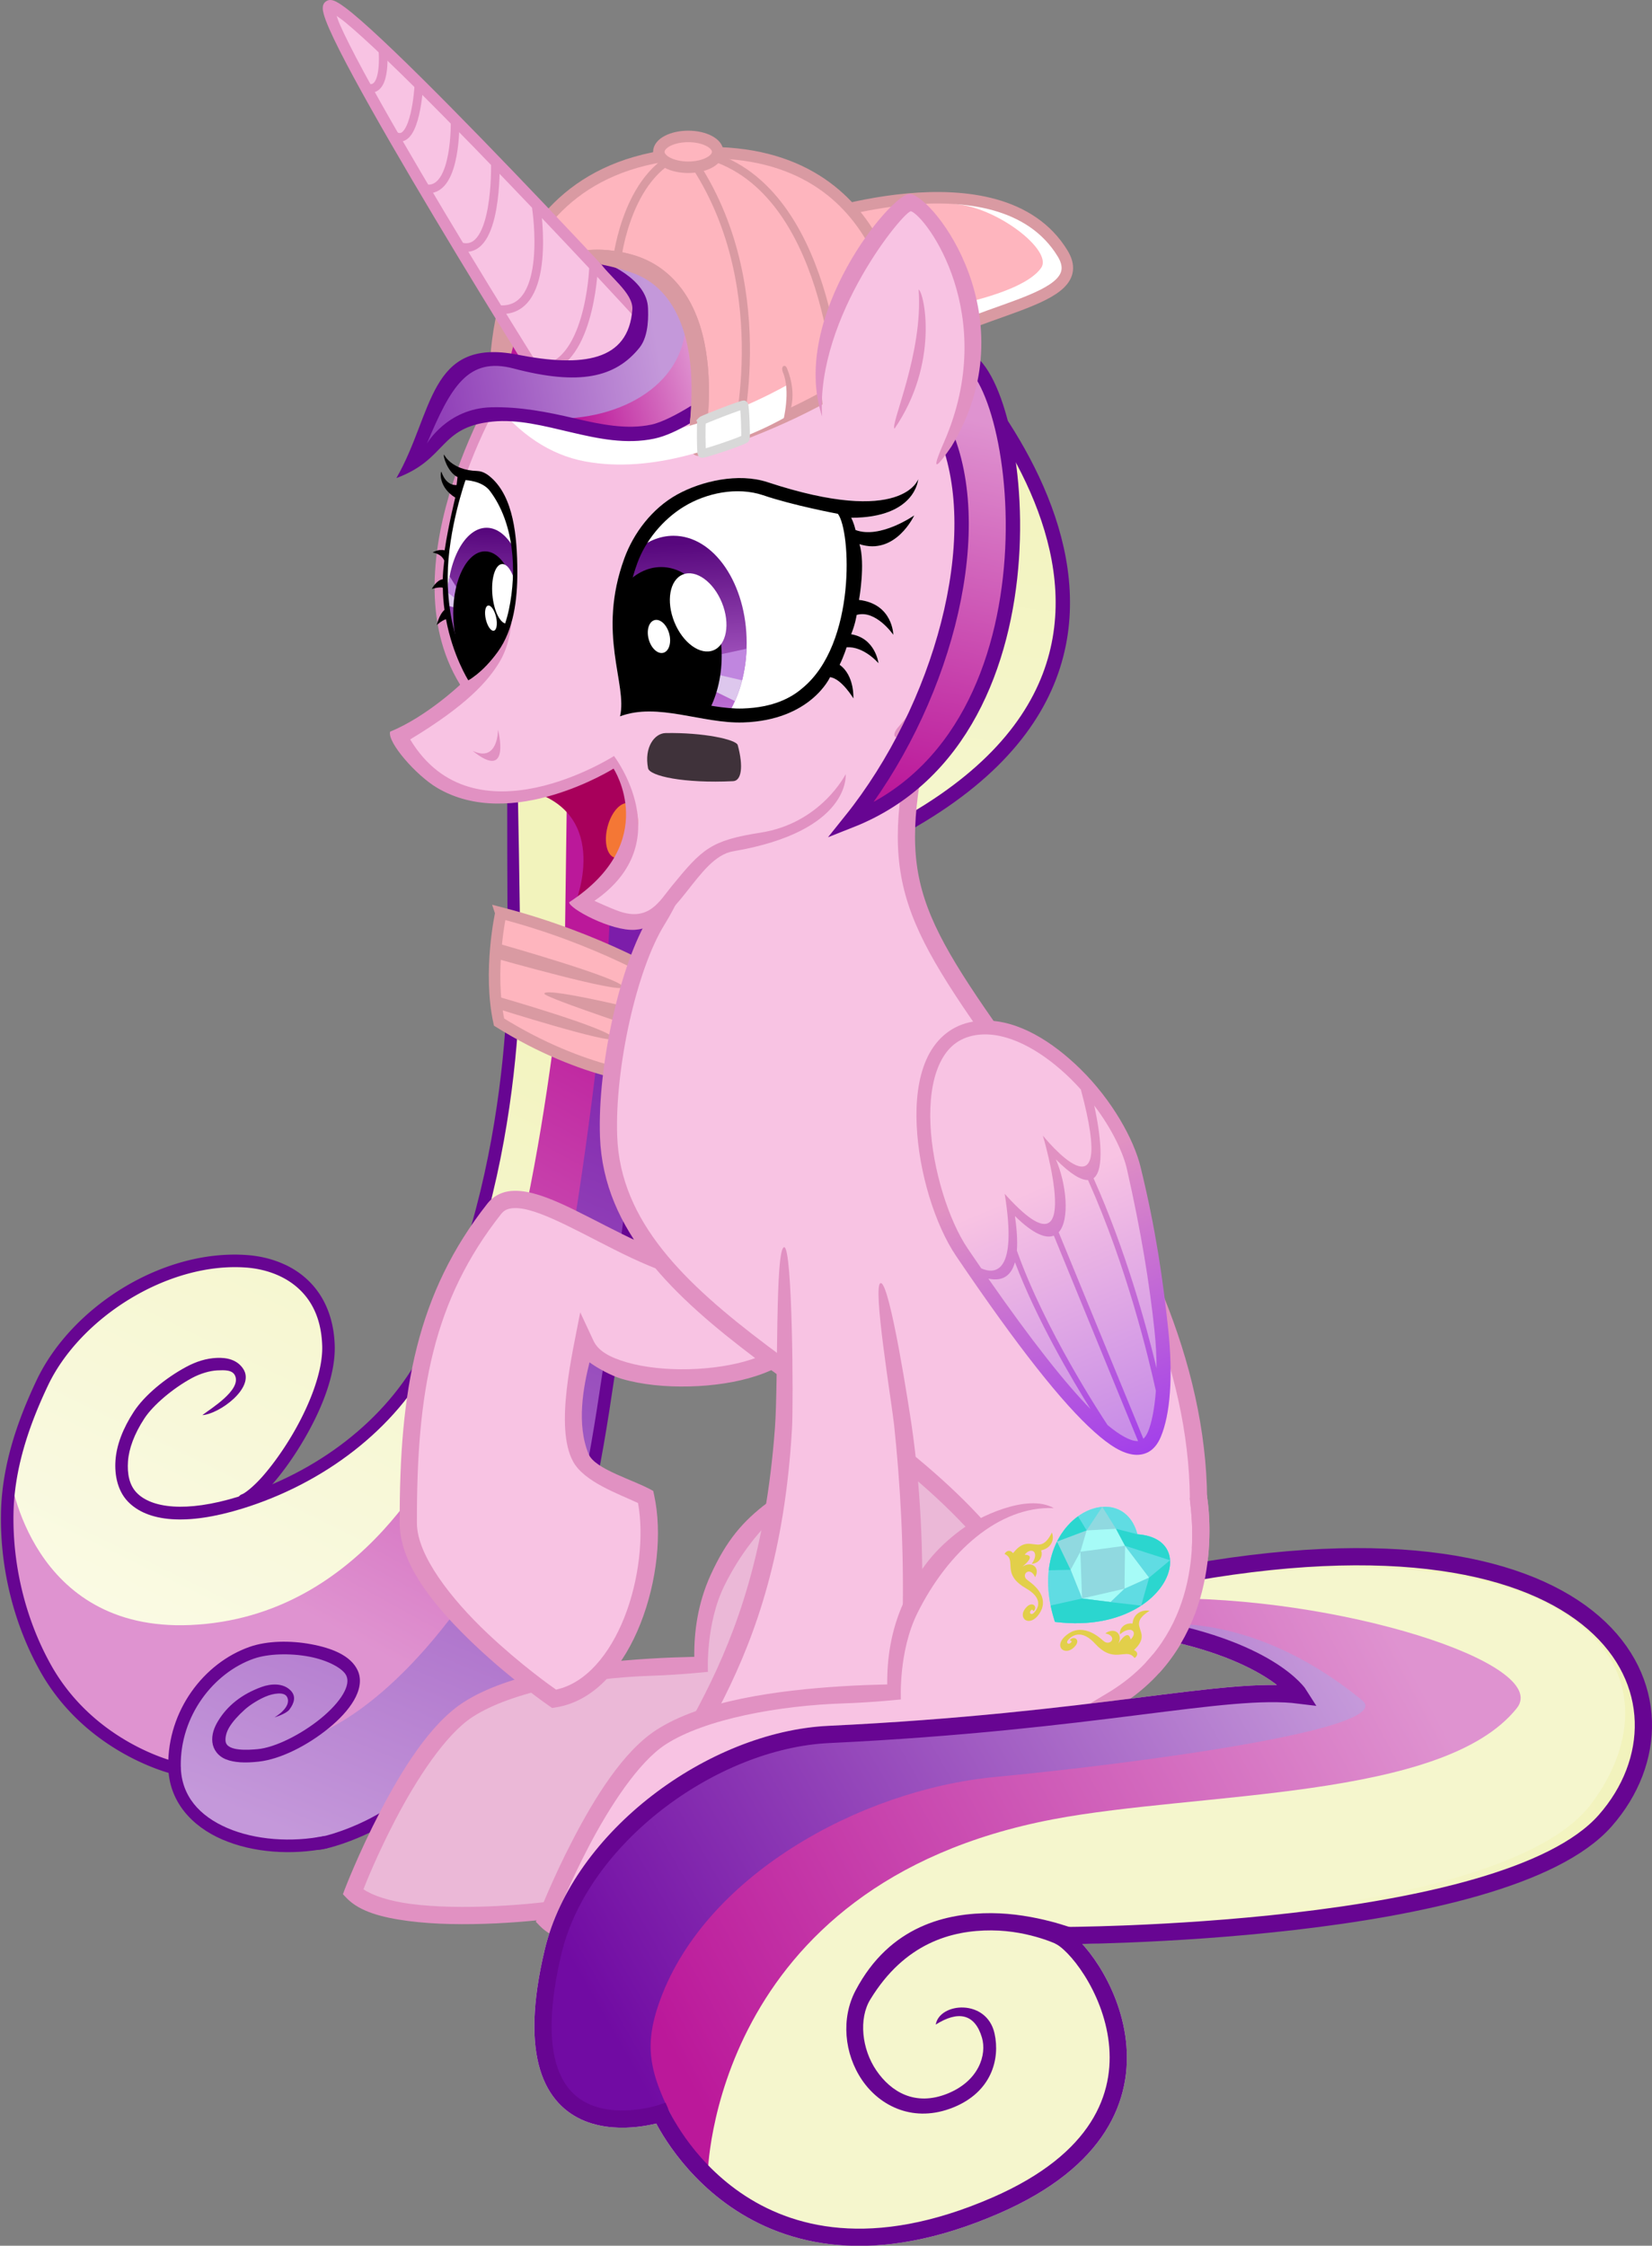 <?xml version="1.0" encoding="UTF-8" standalone="no"?>
<!-- Created with Inkscape (http://www.inkscape.org/) -->
<svg id="svg7324" xmlns:inkscape="http://www.inkscape.org/namespaces/inkscape" xmlns:rdf="http://www.w3.org/1999/02/22-rdf-syntax-ns#" xmlns="http://www.w3.org/2000/svg" sodipodi:docname="Cadance.svg" xmlns:sodipodi="http://sodipodi.sourceforge.net/DTD/sodipodi-0.dtd" inkscape:export-filename="C:\Users\Rob\Desktop\Ballgame Cadance.png" height="977.1" width="719.18" inkscape:export-xdpi="375.42999" version="1.1" inkscape:export-ydpi="375.42999" xmlns:cc="http://creativecommons.org/ns#" xmlns:xlink="http://www.w3.org/1999/xlink" inkscape:version="0.4 r12068" xmlns:dc="http://purl.org/dc/elements/1.1/">
 <rect width="100%" height="100%" fill="#808080" stroke="none"/>
 <defs id="defs3">
  <linearGradient id="linearGradient7607" inkscape:collect="always">
   <stop id="stop7609" stop-color="#fafae3" offset="0"/>
   <stop id="stop7611" stop-color="#f2f3bc" offset="1"/>
  </linearGradient>
  <linearGradient id="linearGradient7506" inkscape:collect="always">
   <stop id="stop7508" stop-color="#bb189a" offset="0"/>
   <stop id="stop7510" stop-color="#df93d0" offset="1"/>
  </linearGradient>
  <linearGradient id="linearGradient7450" inkscape:collect="always">
   <stop id="stop7452" stop-color="#7e21ac" offset="0"/>
   <stop id="stop7454" stop-color="#c498da" offset="1"/>
  </linearGradient>
  <linearGradient id="linearGradient7487" inkscape:collect="always">
   <stop id="stop7489" stop-color="#bb6dd3" offset="0"/>
   <stop id="stop7491" stop-color="#57077d" offset="1"/>
  </linearGradient>
  <linearGradient id="linearGradient7331" y2="602.27" gradientUnits="userSpaceOnUse" x2="540.26" y1="481.51" x1="493.94" inkscape:collect="always">
   <stop id="stop7319" stop-color="#e191c2" offset="0"/>
   <stop id="stop7321" stop-color="#a340ea" offset="1"/>
  </linearGradient>
  <linearGradient id="linearGradient7390" y2="488.54" gradientUnits="userSpaceOnUse" x2="491.82" y1="594.05" x1="535.78" inkscape:collect="always">
   <stop id="stop7394" stop-color="#c88de7" offset="0"/>
   <stop id="stop7396" stop-color="#f8c3e3" offset="1"/>
  </linearGradient>
  <linearGradient id="linearGradient7493" y2="215.6" xlink:href="#linearGradient7487" gradientUnits="userSpaceOnUse" x2="338.4" y1="288.99" x1="341.64" inkscape:collect="always"/>
  <clipPath id="clipPath7504" clipPathUnits="userSpaceOnUse" inkscape:inverse="false">
   <path id="path7506" d="m370.03 258.14c0 13.177-3.49 25.16-9.189 34.078-31.051-8.625-44.027-3.03-44.027-3.03-12.084-34.544 1.213-73.469 1.213-73.469 5.209-4.731 11.353-7.462 17.934-7.462 18.81 0 34.07 22.33 34.07 49.88z" fill-rule="evenodd" sodipodi:nodetypes="scccss" inkscape:connector-curvature="0" fill="url(#linearGradient7508)"/>
  </clipPath>
  <linearGradient id="linearGradient7508" y2="215.6" xlink:href="#linearGradient7487" gradientUnits="userSpaceOnUse" x2="338.4" gradientTransform="matrix(1 0 0 1.042 0 -12.95)" y1="288.99" x1="341.64" inkscape:collect="always"/>
  <clipPath id="clipPath7512" clipPathUnits="userSpaceOnUse" inkscape:inverse="false">
   <path id="path7514" d="m370.03 258.14c0 13.177-3.49 25.16-9.189 34.078-31.051-8.625-44.027-3.03-44.027-3.03-12.084-34.544 1.213-73.469 1.213-73.469 5.209-4.731 11.353-7.462 17.934-7.462 18.81 0 34.07 22.33 34.07 49.88z" fill-rule="evenodd" sodipodi:nodetypes="scccss" inkscape:connector-curvature="0" fill="url(#linearGradient7508)"/>
  </clipPath>
  <linearGradient id="linearGradient8426" y2="203.79" xlink:href="#linearGradient7487" gradientUnits="userSpaceOnUse" x2="253.65" y1="266.46" x1="251.01" inkscape:collect="always"/>
  <clipPath id="clipPath8435" clipPathUnits="userSpaceOnUse" inkscape:inverse="false">
   <path id="path8437" d="m247.24 264.15c-7.204-3.76-12.487-16.097-12.487-30.736 0-17.625 7.659-31.914 17.107-31.914 4.661 0 8.886 3.477 11.972 9.117 0 0 7.04 33.45-16.59 53.53z" fill-rule="evenodd" sodipodi:nodetypes="csscc" inkscape:connector-curvature="0" fill="url(#linearGradient8439)"/>
  </clipPath>
  <linearGradient id="linearGradient8439" y2="203.79" xlink:href="#linearGradient7487" gradientUnits="userSpaceOnUse" x2="253.65" gradientTransform="matrix(1.097 0 0 1 -26.029 -1.006)" y1="266.46" x1="251.01" inkscape:collect="always"/>
  <clipPath id="clipPath8443" clipPathUnits="userSpaceOnUse" inkscape:inverse="false">
   <path id="path8445" d="m247.24 264.15c-7.204-3.76-12.487-16.097-12.487-30.736 0-17.625 7.659-31.914 17.107-31.914 4.661 0 8.886 3.477 11.972 9.117 0 0 7.04 33.45-16.59 53.53z" fill-rule="evenodd" sodipodi:nodetypes="csscc" inkscape:connector-curvature="0" fill="url(#linearGradient8439)"/>
  </clipPath>
  <linearGradient id="linearGradient7488" y2="134.7" xlink:href="#linearGradient7450" gradientUnits="userSpaceOnUse" x2="328.67" y1="159.7" x1="197.68" inkscape:collect="always"/>
  <linearGradient id="linearGradient7512" y2="138.75" xlink:href="#linearGradient7506" gradientUnits="userSpaceOnUse" x2="346.22" y1="155.83" x1="292.55" inkscape:collect="always"/>
  <linearGradient id="linearGradient7535" y2="320.6" gradientUnits="userSpaceOnUse" x2="444.23" y1="144.95" x1="464.11" inkscape:collect="always">
   <stop id="stop7531" stop-color="#f2f3bc" offset="0"/>
   <stop id="stop7533" stop-color="#f5f6cd" offset="1"/>
  </linearGradient>
  <linearGradient id="linearGradient7543" y2="303.45" gradientUnits="userSpaceOnUse" x2="445.94" y1="217.66" x1="461.09" inkscape:collect="always">
   <stop id="stop7539" stop-color="#b91297" offset="0"/>
   <stop id="stop7541" stop-color="#c63fab" offset="1"/>
  </linearGradient>
  <linearGradient id="linearGradient7605" y2="714.81" xlink:href="#linearGradient7607" gradientUnits="userSpaceOnUse" x2="745.65" y1="893.72" x1="342.35" inkscape:collect="always"/>
  <linearGradient id="linearGradient7621" y2="704.94" xlink:href="#linearGradient7506" gradientUnits="userSpaceOnUse" x2="658.9" y1="877.34" x1="339.62" inkscape:collect="always"/>
  <linearGradient id="linearGradient7631" y2="868.41" gradientUnits="userSpaceOnUse" x2="313.23" y1="692.45" x1="620.3" inkscape:collect="always">
   <stop id="stop7635" stop-color="#c599da" offset="0"/>
   <stop id="stop7637" stop-color="#710ba3" offset="1"/>
  </linearGradient>
  <linearGradient id="linearGradient7610" y2="1.531" xlink:href="#linearGradient7607" gradientUnits="userSpaceOnUse" x2="-627.37" gradientTransform="translate(100)" y1="943.42" x1="-616.15" inkscape:collect="always"/>
  <linearGradient id="linearGradient7625" y2="846.11" xlink:href="#linearGradient7506" gradientUnits="userSpaceOnUse" x2="-819.12" gradientTransform="translate(320)" y1="-7.221" x1="-788.44" inkscape:collect="always"/>
  <linearGradient id="linearGradient7636" y2="-61.35" gradientUnits="userSpaceOnUse" x2="-441.81" y1="1030.3" x1="-359.83" inkscape:collect="always">
   <stop id="stop7632" stop-color="#c498da" offset="0"/>
   <stop id="stop7634" stop-color="#7c1daa" offset="1"/>
  </linearGradient>
  <linearGradient id="linearGradient7693" y2="229.68" xlink:href="#linearGradient7506" gradientUnits="userSpaceOnUse" x2="392.72" gradientTransform="matrix(1.006 0 0 .877 76.753 17.229)" y1="412.98" x1="348.38" inkscape:collect="always"/>
 </defs>
 <sodipodi:namedview id="base" bordercolor="#666666" inkscape:pageshadow="2" inkscape:window-y="-8" fit-margin-left="0" pagecolor="#ffffff" inkscape:window-height="838" inkscape:window-maximized="1" inkscape:zoom="0.4391796" inkscape:window-x="-8" showgrid="false" borderopacity="1.0" inkscape:current-layer="layer3" inkscape:cx="468.0453" inkscape:cy="334.28254" fit-margin-top="0" fit-margin-right="0" fit-margin-bottom="0" inkscape:window-width="1440" inkscape:pageopacity="0.0" inkscape:document-units="mm"/>
 <g id="layer2" transform="translate(-40.089 -34.238)" inkscape:groupmode="layer" inkscape:label="Cadance">
  <g id="layer7" inkscape:label="PC Mane" inkscape:groupmode="layer">
   <path id="path7521" d="m439.89 112.52s152.38 140.3-17.25 224.25z" sodipodi:nodetypes="ccc" inkscape:connector-curvature="0" transform="translate(0 62.362)" fill="url(#linearGradient7535)"/>
   <path id="path7525" d="m439.89 112.52s152.38 140.3-17.25 224.25z" sodipodi:nodetypes="ccc" inkscape:connector-curvature="0" transform="translate(0 62.362)" stroke="#670592" stroke-width="6.25" fill="none"/>
   <path id="path7527" d="m453.77 211.76s53.26 16.67-16.67 99.62z" sodipodi:nodetypes="ccc" inkscape:connector-curvature="0" transform="translate(0 62.362)" fill="url(#linearGradient7543)"/>
   <g id="g7662" transform="translate(129.34 -21.965)">
    <g id="g7639" transform="matrix(.325 .163 -.163 .325 322.71 552.97)">
     <path id="path7628" d="m-360.33 908.6c68.878-151.99-97.341-63.755-97.341-63.755-84.817 79.694-33.016 176.47-33.016 176.47 83.11 109.29 217.45-14.8 217.45-14.8 177.6-183.87 89.94-437.75 89.94-437.75s-20.907-106.76-84.675-298.88c-30.906-93.112-124.24-339.24-124.24-339.24l-95.061-217.5-58.603 17.712 81.94 197.51s138.83 393.13 178.95 585.06c27.45 131.25-37.77 346.78-75.34 395.17z" fill-rule="evenodd" sodipodi:nodetypes="cccccsccccsc" inkscape:connector-curvature="0" transform="translate(0 62.362)" fill="url(#linearGradient7636)"/>
     <path id="path7617" d="m-824.26 855.4s73.356 257.01 330.16 228.84c-45.887-126.39 47.816-184.43 47.816-184.43 175.5-66.013 82.412 79.903 82.412 79.903s71.867-60.02 96.604-253.38c23.92-186.96-191.24-735.47-191.24-735.47l-86.275-197.66-56.695 23.041 84.651 173.48 129.61 527.3-94.994 273.71c-83.73 96.6-342.05 64.67-342.05 64.67z" fill-rule="evenodd" sodipodi:nodetypes="ccccsccccccc" inkscape:connector-curvature="0" fill="url(#linearGradient7625)"/>
     <path id="path7602" d="m-550.64 749.67s78.088-252.78-108.68-254.39c-243.92 77.283-162.62 365.48-162.62 365.48s105.29 154.9 272.1 61.987c182.62-101.71 173.6-323.24 175.5-361.46 9.73-196.05-141.69-571.57-141.69-571.57l-82.486-170.2-56.301 27.127 70.359 147.09c130.42 214.14 141.69 472.56 141.69 472.56s20.13 174.69-107.87 283.37z" fill-rule="evenodd" sodipodi:nodetypes="cccsscccccc" inkscape:connector-curvature="0" fill="url(#linearGradient7610)"/>
     <path id="path7582" style="block-progression:tb;text-indent:0;color:#000000;text-transform:none" d="m-652.05-154.35c-6.358-5.265-12.619-1.214-10.466 5.672 0.772 2.47 76.647 152.7 77.941 154.95 6.59 11.411 139.71 250.61 135.91 500.19-1.405 92.223-47.671 185.28-118.44 253.09-48.074 46.07-87.69 58.953-111.39 50.405-11.848-4.274-20.143-15.067-25.896-28.905-5.753-13.838-7.997-32.507-5.438-54.656 2.212-19.141 14.597-47.847 29.214-68.709 6.604-9.425 15.319-17.443 22.955-21.723 7.636-4.28 15.995-8.981 22.107-3.828 14.25 12.014-8.468 48.082-14.018 59.609 16.935-9.535 42.662-57.824 18.822-71.464-11.402-6.524-23.573-3.366-34.254 2.621-10.682 5.987-19.758 14.582-27.892 26.192-16.269 23.22-29.2 52.742-31.839 75.584-2.782 24.075-0.568 45.198 6.469 62.125s19.023 31.487 35.08 37.28c32.115 11.585 76.343-5.667 126.45-53.686 73.348-70.291 121.58-166.66 123.06-263.72 3.9-255.29-131.57-496.17-137.8-507.71-1.3-2.419-78.66-151.73-80.57-153.3z" sodipodi:nodetypes="ssssssssssscssssssssss" inkscape:connector-curvature="0" fill="#670592"/>
     <path id="path7588" style="block-progression:tb;text-indent:0;color:#000000;text-transform:none" d="m-641.82 486.48c-16.075 0.429-31.817 4.274-46.125 10.219-93.908 39.017-159.88 149.93-157.75 246.75 1.226 55.63 9.135 111.54 33.75 162.47 28.088 58.115 72.07 110.03 125.5 146.41 94.495 64.327 197.81 39.219 197.81 39.219a7.508 7.508 0 1 0 -3.531 -14.594s-97.047 23.416-185.84-37.031c-51.1-34.786-93.499-84.795-120.44-140.53-23.288-48.183-31.05-101.86-32.25-156.28-1.976-89.611 61.737-196.51 148.5-232.56 20.497-8.516 43.888-11.961 65.656-6.344 21.768 5.617 42.29 19.988 58.063 49.094 15.186 28.024 18.741 74.558 15.312 116.12-1.714 20.783-5.082 40.377-9.156 55.812-4.074 15.436-9.599 27.001-12.406 29.969a7.505 7.505 0 1 0 10.906 10.312c7.154-7.563 11.648-19.949 16-36.438s7.812-36.801 9.594-58.406c3.564-43.211 0.844-91.457-17.063-124.5-17.428-32.16-41.814-49.872-67.5-56.5-9.63-2.53-19.39-3.49-29.03-3.24z" inkscape:connector-curvature="0" fill="#670592"/>
     <path id="path7594" style="block-progression:tb;text-indent:0;color:#000000;text-transform:none" d="m-292.85 1076.2c-31.816 25.019-72.462 41.766-108.5 43.844-36.038 2.078-66.577-9.487-83.063-41.312-27.513-53.113-15.131-117.08 20.469-153.97 12.625-13.082 35.73-25.497 57.844-31.875 22.114-6.378 42.923-5.703 50.437 0.312 4.729 3.786 7.024 10.797 6.344 21.469-0.68 10.671-4.567 24.141-10.656 37.781-12.179 27.28-33.193 55.835-51.469 67.094-8.317 5.124-30.96 18.932-38.113 8.906-2.143-3.003-4.361-9.196-3.746-17.219 0.615-8.023 3.175-17.161 7.071-27.177 3.245-8.342 10.369-19.987 17.305-27.316 3.468-3.664 14.913-14.046 21.534-8.739 10.559 8.463-2.857 28.405-2.857 28.405s10.656-9.923 11.838-16.454c1.81-10.008-0.137-17.778-8.514-20.864-12.649-4.66-25.692 3.489-33.411 11.666-17.535 18.577-26.45 38.369-28.26 59.322-0.862 9.977 0.436 18.865 5.267 26.238 4.832 7.373 13.632 11.916 23.854 10.981 10.222-0.936 21.881-5.859 36.219-15.188 22.338-14.535 43.803-44 57-73.562 6.599-14.781 11.053-29.561 11.906-42.938s-2.133-26.22-11.969-34.094c-15.346-12.285-39.63-10.073-63.938-3.062-24.308 7.01-48.961 19.837-64.469 35.906-40.353 41.814-53.592 112.22-23 171.28 19.37 37.394 57.306 51.678 97.25 49.375 39.95-2.3 82.81-20.2 116.91-47z" sodipodi:nodetypes="cssssssssssssscsssssssssssssscc" inkscape:connector-curvature="0" fill="#670592"/>
     <path id="path7600" d="m-295.72 1087.8c6.851-3.346 46.063-38.616 66.85-81.029 14.238-29.052 83.815-137.44 62.745-291.44-17.212-125.8-44.828-207.35-84.718-327.89-50.88-153.75-142.79-398.95-142.79-398.95l-94.897-208.31" sodipodi:nodetypes="cssscc" inkscape:connector-curvature="0" stroke="#670592" stroke-linecap="round" stroke-width="15" fill="none"/>
    </g>
    <g id="g7656" fill-rule="evenodd">
     <path id="path7648" d="m128.81 391.06s-5.635 25.358-0.805 47.497c37.434 23.346 67.623 24.956 67.623 24.956 7.648-19.723 6.44-42.667 6.44-42.667-0.01-0.01-29.79-18.52-73.26-29.79z" sodipodi:nodetypes="ccccc" inkscape:connector-curvature="0" transform="translate(0 62.362)" stroke="#d99aa2" stroke-width="5" fill="#feb5be"/>
     <path id="path7650" d="m127.23 404.25s55.501 15.654 54.647 19.07c-0.29 3.13-55.51-12.52-55.51-12.52z" sodipodi:nodetypes="cccc" inkscape:connector-curvature="0" transform="translate(0 62.362)" fill="#d99aa2"/>
     <path id="path7652" d="m200.09 435.84-0.569 9.108s-52.086-17.077-51.801-18.785c0.28-3.41 52.37 9.68 52.37 9.68z" sodipodi:nodetypes="cccc" inkscape:connector-curvature="0" transform="translate(0 62.362)" fill="#d99aa2"/>
     <path id="path7654" d="m126.94 427.3s51.801 14.8 50.947 18.5c-1.14 2.57-50.66-13.09-50.66-13.09z" sodipodi:nodetypes="cccc" inkscape:connector-curvature="0" transform="translate(0 62.362)" fill="#d99aa2"/>
    </g>
   </g>
  </g>
  <g id="layer3" inkscape:groupmode="layer" inkscape:label="PC_Torso">
   <g id="g7667" transform="translate(-84,-12)">
    <path id="path7669" d="m481.42 628.12s-23.583 10.978-50.419 50.419c-2.128 11.405-3.014 20.875-1.088 28.33 1.289 4.989-77.018 6.309-74.739 9.754 2.227 3.366-44.97-4.289-74.652 90.043 40.225 21.473 113.26 0.576 113.26 0.576 7.295-6.547 5.933-21.576 6.037-29.597l52.32-43.807c114.87-16.46 109.78-77.24 109.78-77.24l0.92-32.71z" sodipodi:nodetypes="ccsscsccccc" inkscape:connector-curvature="0" transform="translate(0 62.362)" fill="#ebb8d7"/>
    <path id="path7671" style="block-progression:tb;text-indent:0;color:#000000;text-transform:none" d="m428.06 750.66c-7.652 6.172-15.404 12.612-21.438 18.125-3.017 2.756-5.603 5.267-7.594 7.469-1.991 2.201-3.452 3.702-4.156 6.344l-0.188 0.688 0.094 0.719s1.153 12.788-3.719 21.562c-0.098-0.021-1.762 0.873-4.562 1.625-3.052 0.819-7.193 1.67-12.031 2.469-9.677 1.598-22.151 2.959-34.938 3.562-12.786 0.604-25.892 0.45-36.688-0.969-9.284-1.22-16.562-3.62-20.531-6.375 1.302-3.313 6.017-15.113 13.938-30.312 9.118-17.496 21.768-36.996 33.562-44.656 17.198-11.17 49.68-16.998 77.625-17.906 12.882-0.419 24.846-1.716 24.846-1.716s-1.142-20.861 7.248-37.69c13.188-26.454 35.333-46.5 59.312-45.562-11.645-6.601-33.28 4.062-40.719 9.688-10.572 7.995-17.799 16.295-24.719 31.531-5.563 12.25-7.193 24.676-7.062 35.5-6.017 0.134-12.551 0.36-19.375 0.781-28.388 1.752-61.417 6.212-81.25 19.094-14.429 9.372-26.785 29.546-36.125 47.469-9.34 17.923-15.375 33.688-15.375 33.688l-0.844 2.25 1.656 1.719c5.693 5.877 15.357 8.428 26.844 9.938s24.91 1.649 38 1.031c13.09-0.618 25.826-2.002 35.844-3.656 5.009-0.827 9.333-1.708 12.75-2.625 3.417-0.917 5.683-1.453 7.844-3.281l0.469-0.406 0.312-0.5c6.445-10.546 5.524-23.075 5.219-25.969 0.024 0.136 0.693-1.243 2.281-3 1.72-1.902 4.181-4.307 7.094-6.969 5.826-5.323 13.476-11.693 21.062-17.812 10.657-8.596 19.567-20.156 26.25-20.469 34.337-1.606 47.68-10.138 66.156-20.531 52.09-30.301 40.312-93.062 40.312-93.062-0.319-1.845-2.199-3.277-4.062-3.094-2.081 0.217-3.127 2.144-3.312 4.656-0.201 2.716 11.057 57.24-36.719 85.031-13.408 7.799-21.925 15.577-65.106 21.884-11.87 1.72-23 15.53-28.2 19.73z" sodipodi:nodetypes="sssccccsssscssscscsscssscccssssccccsssscccssss" inkscape:connector-curvature="0" transform="translate(0 62.362)" fill="#e191c2"/>
   </g>
   <g id="g7424">
    <path id="path7418" d="m384.65 618.11c-8.625 13.513-75.828 28.314-87.826 0 0 0-9.934 36.454-2.399 51.801 4.237 8.63 26.795 15.695 26.795 15.695 6.679 30.69-8.81 83.01-39.847 87.826 0 0-61.289-39.404-64.095-72.088-4.213-49.075 7.791-102.86 38.015-141.21 13.762-17.461 60.235 27.277 97.642 28.7" sodipodi:nodetypes="ccsssssc" inkscape:connector-curvature="0" fill="#f8c3e3"/>
    <path id="path7416" style="block-progression:tb;text-indent:0;color:#000000;text-transform:none" d="m266.53 552.44c-1.789-0.157-3.542-0.129-5.25 0.156-3.416 0.571-6.659 2.328-8.938 5.219-30.841 39.13-38.439 81.191-38.25 139.22 0.061 18.813 16.855 37.985 32.969 53.219 16.114 15.233 32.188 26.281 32.188 26.281l1.219 0.844 1.469-0.25c17.459-2.709 29.811-18.325 37-36.531 7.189-18.206 9.499-39.415 5.938-55.781l-0.406-1.875c-8.119-4.745-25.367-9.331-28.146-16.063-5.392-13.06-2.205-29.393 0.395-39.891 3.48 2.498 9.374 5.817 14.126 7.204 8.652 2.526 18.987 3.531 29.312 3.281s20.615-1.769 29.156-4.562c8.541-2.793 15.629-6.718 18.719-13.188 0.843-1.775-0.006-4.157-1.781-5-1.775-0.843-4.157 0.006-5 1.781-1.51 3.163-6.684 6.797-14.281 9.281-7.597 2.485-17.3 3.953-27 4.188-9.7 0.235-19.421-0.778-27.031-3-7.61-2.222-12.355-4.968-14.438-9.281l-5.812-12.469c-3.445 18.188-11.254 50.087-3.084 64.968 4.817 8.773 19.541 13.938 28.24 18.001 2.6 14.196 0.476 33.492-5.906 49.656-6.416 16.249-16.85 28.783-29.781 31.531-1.919-1.338-15.382-10.803-29.938-24.562-15.62-14.766-30.579-33.79-30.625-47.781-0.187-57.374 7.019-96.999 36.625-134.56 1.162-1.474 2.407-2.15 4.312-2.469 1.906-0.319 4.498-0.113 7.625 0.688 6.255 1.602 14.41 5.494 23.375 10.062 17.931 9.137 39.114 21.078 59.25 21.844 1.964 0.074 3.817-1.646 3.891-3.609 0.074-1.964-1.646-3.817-3.61-3.891-17.271-0.657-38.027-11.809-56.125-21.031-9.049-4.611-17.407-8.736-24.906-10.656-1.87-0.48-3.71-0.82-5.5-0.97z" sodipodi:nodetypes="ssssscccsccscssscscsssccscscsssssscscsss" inkscape:connector-curvature="0" fill="#e191c2"/>
   </g>
   <path id="path7883" d="m341.28 363.2s7.274 35.297-15.238 71.59c-12.331 19.879-22.126 63.551-21.009 93.994 2.868 78.165 117.79 111.03 171.57 183.15 18.119 24.301 84.548 10.192 85.202-20.114 1.261-58.411-25.24-117.48-59.227-165.03-59.86-83.74-75.17-99.14-64.98-157.55 12.71-72.84-8.62-101.21-8.62-101.21z" fill-rule="evenodd" sodipodi:nodetypes="csssssscc" inkscape:connector-curvature="0" stroke="#e191c2" stroke-width="7.5" fill="#f8c3e3"/>
  </g>
  <g id="layer8" inkscape:label="PC_Forelimbs" inkscape:groupmode="layer">
   <g id="g7398">
    <path id="path7325" d="m462.89 419.58c30.258-6.732 67.431 38.86 70.728 60.377 15.36 100.25 33.609 196.72-74.753 36.801-17.3-25.54-28.62-89.92 4.03-97.18z" sodipodi:nodetypes="ssss" inkscape:connector-curvature="0" transform="translate(0 62.362)" fill="url(#linearGradient7390)"/>
    <path id="path7308" style="block-progression:tb;text-indent:0;color:#000000;text-transform:none" d="m468.56 415.91c-2.114 0.043-4.214 0.283-6.312 0.75-9.116 2.028-15.402 8.288-18.938 16.375s-4.626 18.006-4.156 28.406c0.94 20.801 8.08 43.514 17.219 57 27.147 40.063 46.35 64.117 60.062 76.375 6.856 6.129 12.318 9.486 17.469 10 2.575 0.257 5.109-0.355 7.094-1.781 1.985-1.426 3.378-3.513 4.406-5.938 4.113-9.7 5.442-26.13 3.25-46.906-2.192-20.777-5.35-43.341-12.062-70.688-2.921-11.902-12.269-28.861-26.125-42.469-12.13-11.9-27.11-21.42-41.91-21.11zm0.156 6.031c12.292-0.125 26.052 8.101 37.531 19.375 1.508 1.482 2.961 3.026 4.375 4.594 16.47 61.074-16.531 20.062-16.531 20.062s19.601 65.708-16.625 25.312c5.656 34.781-4.17 35.092-10.188 32.469-1.944-2.819-3.906-5.69-5.938-8.688-8.166-12.051-15.302-34.287-16.188-53.875-0.443-9.794 0.672-18.925 3.656-25.75 2.984-6.825 7.508-11.333 14.719-12.938 1.69-0.37 3.43-0.54 5.19-0.56zm47.75 30.969c7.793 10.186 12.678 20.843 14.188 27.5 6.143 27.093 9.868 49.897 12.031 70.406 0.614 5.822 0.894 11.298 0.906 16.344-4.46-18.479-13.442-51.375-27.438-82.625 4.96-3.69 2.98-19.35 0.31-31.63zm-16.75 23.375c6.506 6.531 11.003 9.105 14.031 9.031 16.954 37.785 26.488 77.767 29.531 91.688-0.58 7.966-1.875 14.14-3.406 17.75-0.635 1.498-1.331 2.501-2.031 3.125l-36.875-89.844c4.99-5.41 3.34-21.33-1.24-31.76zm-17.781 24.688c7.983 7.858 13.44 9.912 16.938 8.531l36.656 89.375c-0.309 0.02-0.646 0.007-1.031-0.031-2.486-0.248-6.72-2.311-12.25-6.938-3.071-4.611-27.32-41.587-39.469-75.875 0.37-4.93-0.19-10.47-0.85-15.07zm0 20.094c9.493 25.025 24.607 50.643 32.906 63.906-10.947-11.182-25.55-29.584-44.469-56.75 6.8 1.41 10.11-1.96 11.56-7.16z" inkscape:connector-curvature="0" transform="translate(0 62.362)" fill="url(#linearGradient7331)"/>
   </g>
   <g id="g7434">
    <path id="path7414" d="m381.39 518.34c9.775 171.93-47.88 205.42-69.156 265.8 33.926 24.726 111.55-3.45 111.55-3.45 29.326-117.3 0.575-246.68 0.575-246.68" sodipodi:nodetypes="cccc" transform="translate(0 62.362)" inkscape:connector-curvature="0" fill="#f8c3e3"/>
    <path id="path7428" style="block-progression:tb;text-indent:0;color:#000000;text-transform:none" d="m381.5 576.89c-4.032-0.07-2.537 58.13-4.051 78.604-7.97 107.77-50.558 138.11-68.761 189.77l-0.906 2.625 2.25 1.656c18.611 13.564 47.279 12.205 71.312 8.188 24.033-4.018 43.719-11.156 43.719-11.156l1.875-0.688 0.5-1.938c17.104-68.415 16.635-140.88 9.53-189.46-0.903-6.172-9.446-62.14-13.448-61.981-3.856 0.153 4.762 51.887 5.811 61.79 5.067 47.81 7.614 118.79-8.737 185.81-2.616 0.924-18.981 6.658-40.469 10.25-22.119 3.698-47.591 4.115-63.219-5.438 17.934-47.515 61.77-81.218 67.973-189.19 0.66-11.46 0.2-78.76-3.38-78.83z" sodipodi:nodetypes="sscccscccssscscss" inkscape:connector-curvature="0" fill="#e191c2"/>
   </g>
   <g id="g7663">
    <path id="path7575" d="m481.42 628.12s-23.583 10.978-50.419 50.419c-2.128 11.405-3.014 20.875-1.088 28.33 1.289 4.989-77.018 6.309-74.739 9.754 2.227 3.366-44.97-4.289-74.652 90.043 40.225 21.473 113.26 0.576 113.26 0.576 7.295-6.547 5.933-21.576 6.037-29.597l52.32-43.807c114.87-16.46 109.78-77.24 109.78-77.24l0.92-32.71z" sodipodi:nodetypes="ccsscsccccc" transform="translate(0 62.362)" inkscape:connector-curvature="0" fill="#f8c3e3"/>
    <path id="path7566" style="block-progression:tb;text-indent:0;color:#000000;text-transform:none" d="m428.06 750.66c-7.652 6.172-15.404 12.612-21.438 18.125-3.017 2.756-5.603 5.267-7.594 7.469-1.991 2.201-3.452 3.702-4.156 6.344l-0.188 0.688 0.094 0.719s1.153 12.788-3.719 21.562c-0.098-0.021-1.762 0.873-4.562 1.625-3.052 0.819-7.193 1.67-12.031 2.469-9.677 1.598-22.151 2.959-34.938 3.562-12.786 0.604-25.892 0.45-36.688-0.969-9.284-1.22-16.562-3.62-20.531-6.375 1.302-3.313 6.017-15.113 13.938-30.312 9.118-17.496 21.768-36.996 33.562-44.656 17.198-11.17 49.68-16.998 77.625-17.906 12.882-0.419 24.846-1.716 24.846-1.716s-1.142-20.861 7.248-37.69c13.188-26.454 35.333-46.5 59.312-45.562-11.645-6.601-33.28 4.062-40.719 9.688-10.572 7.995-17.799 16.295-24.719 31.531-5.563 12.25-7.193 24.676-7.062 35.5-6.017 0.134-12.551 0.36-19.375 0.781-28.388 1.752-61.417 6.212-81.25 19.094-14.429 9.372-26.785 29.546-36.125 47.469-9.34 17.923-15.375 33.688-15.375 33.688l-0.844 2.25 1.656 1.719c5.693 5.877 15.357 8.428 26.844 9.938s24.91 1.649 38 1.031c13.09-0.618 25.826-2.002 35.844-3.656 5.009-0.827 9.333-1.708 12.75-2.625 3.417-0.917 5.683-1.453 7.844-3.281l0.469-0.406 0.312-0.5c6.445-10.546 5.524-23.075 5.219-25.969 0.024 0.136 0.693-1.243 2.281-3 1.72-1.902 4.181-4.307 7.094-6.969 5.826-5.323 13.476-11.693 21.062-17.812 10.657-8.596 19.567-20.156 26.25-20.469 34.337-1.606 47.68-10.138 66.156-20.531 52.09-30.301 40.312-93.062 40.312-93.062-0.319-1.845-2.199-3.277-4.062-3.094-2.081 0.217-3.127 2.144-3.312 4.656-0.201 2.716 11.057 57.24-36.719 85.031-13.408 7.799-21.925 15.577-65.106 21.884-11.87 1.72-23 15.53-28.2 19.73z" sodipodi:nodetypes="sssccccsssscssscscsscssscccssssccccsssscccssss" transform="translate(0 62.362)" inkscape:connector-curvature="0" fill="#e191c2"/>
   </g>
   <g id="g7640">
    <path id="path7597" d="m535.92 679.49c56.927 9.2 69.865 29.901 69.865 29.901-32.201-4.025-88.207 11.581-204.88 17.133-50.843 2.419-108.2 44.91-120.01 94.422-22.279 93.401 46.864 70.44 46.864 70.44s38.264 87.021 146.06 39.964c90.096-39.332 41.424-111.36 27.026-117.3 0 0 194.04-1.433 234.61-54.627 43.63-57.2 2.3-133.41-185.15-101.78z" sodipodi:nodetypes="ccsscscscc" inkscape:connector-curvature="0" transform="translate(0 62.362)" stroke="url(#linearGradient7605)" stroke-width="7.5" fill="#f5f6cd"/>
    <path id="path7623" d="m335.85 887.13c-37.951 16.676-53.672-6.912-53.672-6.912-24.151-82.228 59.364-134.59 59.364-134.59 48.877-35.651 106.18-7.732 197.61-31.308l63.837-6.506c-14.95-18.97-66.27-28.05-66.27-28.05l35.781-4.879 98.398 41.473-111.01 27.25-139.46 28.87-78.48 78.07z" fill-rule="evenodd" sodipodi:nodetypes="cccccccccccc" transform="translate(0 62.362)" inkscape:connector-curvature="0" fill="url(#linearGradient7631)"/>
    <path id="path7613" d="m348.18 918.12s1.495-126.4 150.37-154.68c63.684-12.096 169.84-8.344 201.83-48.302 15.579-19.455-78.338-49.353-156.41-47.727l-5.75 12.075s43.143-10.128 94.879 32.201c15.602 12.765-102.83 27.967-159.86 33.351-58.802 5.552-127.88 43.486-146.63 99.479-6.693 19.991-3.038 31.771 10.185 56.357 2.83 5.27 7.31 10.83 11.38 17.25z" fill-rule="evenodd" sodipodi:nodetypes="cssccssssc" transform="translate(0 62.362)" inkscape:connector-curvature="0" fill="url(#linearGradient7621)"/>
    <path id="path7587" d="m535.92 679.49c56.927 9.2 69.865 29.901 69.865 29.901-32.201-4.025-88.207 11.581-204.88 17.133-50.843 2.419-108.2 44.91-120.01 94.422-22.279 93.401 46.864 70.44 46.864 70.44s38.264 87.021 146.06 39.964c90.096-39.332 41.424-111.36 27.026-117.3 0 0 193.86 0.192 238.06-50.027 44.78-50.88 4.6-143.18-188.6-106.38z" sodipodi:nodetypes="ccsscscscc" transform="translate(0 62.362)" inkscape:connector-curvature="0" stroke="#670592" stroke-width="7.5" fill="none"/>
    <path id="path7589" style="block-progression:tb;text-indent:0;color:#000000;text-transform:none" d="m471.75 866.64c-19.116-0.095-44.216 5.188-59.219 33.688-6.342 12.047-5 27.435 2.875 38.969s22.679 18.741 39.688 11.875c16.594-6.699 20.428-20.949 17.969-32.125-3.38-15.36-23.983-13.579-25.609-3.922 9.632-6.11 17.013-4.86 20.119 5.679 2.179 7.395-1.325 18.83-14.986 24.345-14.079 5.684-24.625-0.746-30.992-10.071-6.367-9.325-7.732-22.504-2.656-30.844 14.944-24.553 35.43-30.18 52.781-30.094 17.351 0.086 30.523 6.962 30.523 6.962 1.804 0.978 4.862-0.589 5.711-2.458 0.848-1.868 2.153-4.352 0.229-5.066 0 0-17.31-6.84-36.43-6.94z" sodipodi:nodetypes="ssssscssssscscs" inkscape:connector-curvature="0" fill="#670592"/>
   </g>
   <g id="g7657">
    <path id="path7655" d="m545.05 693.18-26.429-12.198 33.341-36.391 10.978 1.423s1.02 24.6-17.89 47.17z" fill-rule="evenodd" sodipodi:nodetypes="ccccc" transform="translate(0 62.362)" inkscape:connector-curvature="0" fill="#f8c3e3"/>
    <path id="path7653" style="block-progression:tb;text-indent:0;color:#000000;text-transform:none" d="m544.72 699.8c29.224-32.2 20.749-77.361 20.749-77.361-0.319-1.845-2.199-3.277-4.062-3.094-2.081 0.217-3.127 2.144-3.312 4.656-0.17 2.31 7.95 42.1-19.02 71.04z" sodipodi:nodetypes="cccscc" inkscape:connector-curvature="0" transform="translate(0 62.362)" fill="#e191c2"/>
   </g>
  </g>
  <g id="layer5" inkscape:groupmode="layer" inkscape:label="PC_Head">
   <path id="path8383" d="m419.19 302.85-58.652 36.801c-15.451 3.253-30.189 24.438-30.189 24.438-11.791 17.484-37.089 0.863-37.089 0.863l14.376-60.952c-79.287 39.847-90.307-9.517-93.154-12.363 14.231-5.692 29.326-21.851 29.326-21.851-34.16-49.61 14.66-132.26 14.66-132.26 90.27-95.959 171.87-27.48 171.87-27.48 58.55 70.75 32.78 124.28 32.78 124.28-19.92 51.64-43.93 68.52-43.93 68.52z" fill-rule="evenodd" sodipodi:nodetypes="ccccccccccc" inkscape:connector-curvature="0" transform="translate(0 62.362)" fill="#f8c3e3"/>
   <path id="path7533" d="m270.39 315.85c36.594 10.165 19.924 49.605 19.924 49.605 42.287-17.484 17.484-61.804 17.484-61.804 0 0.01-18.71 12.61-37.41 12.2z" fill-rule="evenodd" sodipodi:nodetypes="cccc" inkscape:connector-curvature="0" transform="translate(0 62.362)" fill="#a8005b"/>
   <path id="path8138" sodipodi:rx="6.4690027" sodipodi:ry="12.219228" sodipodi:type="arc" d="m281.47 444.42c0 6.748-2.896 12.219-6.469 12.219s-6.469-5.471-6.469-12.219c0-6.748 2.896-12.219 6.469-12.219 3.58 0 6.47 5.47 6.47 12.22z" fill-rule="evenodd" transform="matrix(.968 .251 -.251 .968 156.18 -103.62)" sodipodi:cy="444.41968" sodipodi:cx="275.00449" fill="#f47735"/>
   <path id="path7467" d="m408.23 308.74s-10.715 21.312-37.001 25.413c-21.775 3.397-25.381 7.02-38.627 23.176-5.42 6.611-9.954 15.677-23.176 10.978-3.605-1.281-10.572-4.473-10.572-4.473 37.204-25.616 8.539-63.023 8.539-63.023s-60.94 39.041-88.741-7.217c24.191-14.604 33.981-25.225 39.21-34.24 4.307-7.425 4.803-16.309 4.803-16.309-2.013 2.3-9.756 19.139-16.872 23.815-34.358-51.029 16.994-129.62 16.994-129.62l-4.025-2.3s-51.495 81.193-18.357 134.86c0 0-14.638 13.926-30.495 20.432-1.22 4.676 11.311 18.981 20.432 24.396 32.643 19.382 76.848-8.335 76.848-8.335s20.94 31.918-19.314 58.144c-0.203 2.643 18.331 12.687 28.665 11.995 18.635-1.248 26.952-31.472 42.693-34.155 51.46-8.74 49.01-33.52 49.01-33.52z" sodipodi:nodetypes="cssscccsccccccsccssc" inkscape:connector-curvature="0" transform="translate(0 62.362)" fill="#e191c2"/>
   <path id="path8409" d="m242.64 240.7s8.532 1.432 11.222 4.923c11.355 14.729 12.742 36.892 8.875 55.084-4.545 21.381-17.749 27.389-17.749 27.389s-10.797-14.326-10.587-43.041c0.16-21.53 8.24-44.36 8.24-44.36z" fill-rule="evenodd" sodipodi:nodetypes="csscsc" inkscape:connector-curvature="0" fill="#fff"/>
   <g id="g8449" fill-rule="evenodd">
    <path id="path8415" d="m249.16 265.16c-6.568-3.76-11.385-16.097-11.385-30.736 0-17.625 6.983-31.914 15.597-31.914 4.25 0 8.102 3.477 10.915 9.117-0.01-0.01 6.41 33.45-15.13 53.53z" sodipodi:nodetypes="csscc" inkscape:connector-curvature="0" transform="matrix(1.097 0 0 1 -26.029 61.356)" fill="url(#linearGradient8426)"/>
    <path id="path8429" d="m235.54 222.2 5.535 8.769-1.797 2.731l-5.31-4.38z" clip-path="url(#clipPath8435)" sodipodi:nodetypes="ccccc" inkscape:connector-curvature="0" transform="translate(0 62.362)" fill="#c086df"/>
    <path id="path8431" d="m234.18 229.1 5.966 4.528-0.503 3.019l-5.18-1.37z" clip-path="url(#clipPath8443)" inkscape:connector-curvature="0" transform="translate(0 62.362)" fill="#ddc7ed"/>
    <path id="path8417" d="m247.41 265.21c-5.685-5.1-9.635-17.373-9.635-30.786 0-17.625 6.983-31.914 15.597-31.914 6.383 0 11.871 7.846 14.285 19.081 0.09 29.34-20.25 43.62-20.25 43.62z" sodipodi:nodetypes="csscc" inkscape:connector-curvature="0" transform="matrix(.889 0 0 .84 26.01 104.02)"/>
   </g>
   <path id="path8455" d="m259.34 242.76c-3.335 0-6.038-6.629-6.038-14.807 0-8.178 2.703-14.807 6.038-14.807 2.635 0 4.876 4.14 5.7 9.912 0 0-1.46 13.07-5.7 19.7z" fill-rule="evenodd" sodipodi:nodetypes="csscc" inkscape:connector-curvature="0" transform="matrix(.877 -.079 .079 .877 14.3 113.22)" fill="#fff"/>
   <path id="path8407" d="m233.4 169.67c-0.611 0.323 1.506 7.683 5.878 9.767l-0.406 3.469s-4.484 0.715-6.619-5.791c-0.539 0.144-1.192 6.787 6.025 11.26 0 0-3.012 12.137-4.625 22.938-3.202-0.61-5.219 1-5.219 1s3.639 0.267 5.062 3.469c-0.364 3.019-0.612 5.826-0.656 8.125-2.695 0.284-4.781 4.219-4.781 4.219s3.446-1.048 4.812-0.5c0.045 3.337 0.309 6.552 0.719 9.594-2.506 2.269-3.344 6.625-3.344 6.625s1.978-1.933 4-2.562c2.975 16.005 9.719 26.594 9.719 26.594s6.092-3.076 12.875-12.469c6.941-9.612 8.499-22.831 8.469-34.688-0.041-15.804-1.718-32.444-11.386-41.029-1.153-1.024-3.333-2.815-6.099-2.893-11.26-0.32-14.42-7.13-14.42-7.13zm9.346 11.111s7.221 0.228 10.562 4.625c10.571 13.913 11.946 34.659 8.312 51.75-4.27 20.088-16.656 25.719-16.656 25.719s-10.166-13.459-9.969-40.438c0.15-20.22 7.75-41.66 7.75-41.66z" fill-rule="evenodd" sodipodi:nodetypes="cccccccccccccccssssccsscsc" inkscape:connector-curvature="0" transform="translate(0 62.362)"/>
   <g id="g7522" fill-rule="evenodd" transform="matrix(.935 0 0 .935 19.163 14.33)">
    <path id="path7476" d="m364.59 247.89c-7.684 0.494-16.608 2.595-24.182 6.83-10.615 5.935-18.814 16.701-22.744 27.45-6.332 17.321-5.941 31.176-4.379 43.266 1.063 8.225 2.903 15.567 3.235 22.777 7.853-1.018 15.697-0.185 23.136 1.046 10.51 1.739 20.538 4.032 29.28 3.758 15.048-0.471 23.751-5.325 28.986-9.836 26.536-21.66 23.644-76.766 17.352-84.898 0 0-21.762-4.041-36.403-9.052-1.68-0.575-4.181-1.076-7.091-1.307-2.18-0.18-4.63-0.21-7.19-0.04z" sodipodi:nodetypes="sssscssccsss" inkscape:connector-curvature="0" fill="#fff"/>
    <path id="path7474" sodipodi:type="inkscape:offset" d="m369.03 243.78c-11.116-0.483-22.875 2.955-31.281 7.594-11.796 6.509-20.399 18.043-24.656 29.688-12.955 35.438 1.563 58.499-2.031 73.594 17.538-6.613 38.188 3.442 57.312 2.844 31.508-0.986 40.469-21.062 40.469-21.062 5.319 0.575 10.875 9.875 10.875 9.875s0.638-10.625-6.406-15.656c1.931-3.863 3.25-8.125 3.25-8.125 8.05-0.575 14.844 7.406 14.844 7.406s-1.362-11.631-12.719-13.5c1.931-4.676 2.562-8.969 2.562-8.969 8.913-2.588 17.062 9.25 17.062 9.25s-0.156-14.381-15.969-16.25c0 0 3.065-16.789 0.219-25.938 16.819 5.463 25.5-13.406 25.5-13.406s-15.843 11.125-27.344 6.812c-0.915-3.863-2.031-5.688-2.031-5.688 30.189 0 31.219-18 31.219-18s-7.061 22.211-70.125 1.438c-3.42-1.12-7.04-1.74-10.75-1.9zm-5.656 6.188c4.846-0.278 9.718 0.246 14.312 1.781 14.002 4.792 34.812 8.656 34.812 8.656 6.017 7.776 8.783 60.474-16.594 81.188-5.006 4.314-13.329 8.956-27.719 9.406-8.36 0.262-17.95-1.931-28-3.594-7.114-1.177-14.615-1.973-22.125-1-0.318-6.895-2.078-13.916-3.094-21.781-1.494-11.561-1.868-24.811 4.188-41.375 3.758-10.279 11.808-20.216 21.75-26.25 6.41-3.88 14.4-6.57 22.48-7.03z" xlink:href="#path7471" inkscape:original="M 369.03125 243.78125 C 357.9152 243.29833 346.15637 246.73665 337.75 251.375 C 325.95412 257.88357 317.35078 269.41775 313.09375 281.0625 C 300.13854 316.50035 314.65639 339.56191 311.0625 354.65625 C 328.60069 348.04349 349.25053 358.09869 368.375 357.5 C 399.8835 356.51362 408.84375 336.4375 408.84375 336.4375 C 414.16271 337.01252 419.71875 346.3125 419.71875 346.3125 C 419.71875 346.3125 420.35649 335.6877 413.3125 330.65625 C 415.24386 326.79353 416.5625 322.53125 416.5625 322.53125 C 424.61281 321.95623 431.40625 329.9375 431.40625 329.9375 C 431.40625 329.9375 430.04419 318.30632 418.6875 316.4375 C 420.61886 311.76157 421.25 307.46875 421.25 307.46875 C 430.16285 304.88115 438.3125 316.71875 438.3125 316.71875 C 438.3125 316.71875 438.15687 302.33757 422.34375 300.46875 C 422.34375 300.46875 425.40872 283.6798 422.5625 274.53125 C 439.38191 279.99396 448.0625 261.125 448.0625 261.125 C 448.0625 261.125 432.2192 272.25017 420.71875 267.9375 C 419.80389 264.07478 418.6875 262.25 418.6875 262.25 C 448.87618 262.25 449.90625 244.25 449.90625 244.25 C 449.90625 244.25 442.84523 266.46126 379.78125 245.6875 C 376.3648 244.56209 372.7366 243.94222 369.03125 243.78125 z M 363.375 249.96875 C 368.22133 249.69067 373.09293 250.21426 377.6875 251.75 C 391.68932 256.54146 412.5 260.40625 412.5 260.40625 C 418.51671 268.1823 421.28269 320.87992 395.90625 341.59375 C 390.9002 345.90723 382.57737 350.54952 368.1875 351 C 359.82791 351.2617 350.23776 349.06908 340.1875 347.40625 C 333.07321 346.22918 325.57235 345.43301 318.0625 346.40625 C 317.74461 339.51166 315.98488 332.49057 314.96875 324.625 C 313.47522 313.06396 313.10079 299.81418 319.15625 283.25 C 322.91401 272.97095 330.96375 263.03377 340.90625 257 C 347.30713 253.11552 355.29778 250.43221 363.375 249.96875 z " inkscape:href="#path7471" inkscape:radius="-6.5698152" fill="#fff"/>
    <path id="path7484" d="m370.03 260.15c0 12.645-3.49 24.145-9.189 32.703-31.051-8.277-44.027-2.908-44.027-2.908-12.084-33.151 1.213-70.505 1.213-70.505 5.209-4.54 11.353-7.161 17.934-7.161 18.81 0 34.07 21.43 34.07 47.87z" sodipodi:nodetypes="scccss" inkscape:connector-curvature="0" transform="matrix(1 0 0 1.042 0 49.412)" fill="url(#linearGradient7493)"/>
    <path id="path7471" d="m337.75 189c-11.796 6.509-20.399 18.043-24.656 29.688-12.955 35.438 1.563 58.499-2.031 73.594 17.538-6.613 38.188 3.442 57.312 2.844 31.508-0.986 40.469-21.062 40.469-21.062 5.319 0.575 10.875 9.875 10.875 9.875s0.638-10.625-6.406-15.656c1.931-3.863 3.25-8.125 3.25-8.125 8.05-0.575 14.844 7.406 14.844 7.406s-1.362-11.631-12.719-13.5c1.931-4.676 2.562-8.969 2.562-8.969 8.913-2.588 17.062 9.25 17.062 9.25s-0.156-14.381-15.969-16.25c0 0 3.065-16.789 0.219-25.938 16.819 5.463 25.5-13.406 25.5-13.406s-15.843 11.125-27.344 6.812c-0.915-3.863-2.031-5.688-2.031-5.688 30.189 0 31.219-18 31.219-18s-7.061 22.211-70.125 1.438c-13.66-4.5-30.82-0.49-42.03 5.69zm39.938 0.375c14.002 4.792 34.812 8.656 34.812 8.656 6.017 7.776 8.783 60.474-16.594 81.188-5.006 4.314-13.329 8.956-27.719 9.406-8.36 0.262-17.95-1.931-28-3.594-7.114-1.177-14.615-1.973-22.125-1-0.318-6.895-2.078-13.916-3.094-21.781-1.494-11.561-1.868-24.811 4.188-41.375 3.758-10.279 11.808-20.216 21.75-26.25 10.24-6.22 24.53-9.35 36.78-5.25z" fill-rule="evenodd" sodipodi:nodetypes="sscsccccccccccccccsscccsscsssc" inkscape:connector-curvature="0" transform="translate(0 62.362)"/>
    <path id="path7495" d="m351.05 264.9 22.71-4.89-4.31 15.81-17.82-1.15z" clip-path="url(#clipPath7504)" inkscape:connector-curvature="0" transform="translate(0 62.362)" fill="#c086df"/>
    <path id="path7497" d="m353.06 272.08 18.688 4.313-5.75 9.488l-14.09-6.9z" clip-path="url(#clipPath7512)" inkscape:connector-curvature="0" transform="translate(0 62.362)" fill="#ddc7ed"/>
    <path id="path7499" d="m355.94 265.76c0 9.851-2.445 18.863-6.493 25.8l-33.385-3.385s-11.468-37.001-3.799-53.668c4.589-5.277 10.37-8.423 16.652-8.423 14.93-0.01 27.03 17.76 27.03 39.67z" sodipodi:nodetypes="scccss" inkscape:connector-curvature="0" transform="matrix(1.043 0 0 1.043 -12.846 49.365)"/>
    <path id="path7518" sodipodi:rx="13.417875" sodipodi:ry="21.346621" sodipodi:type="arc" d="m362.28 246.12c0 11.789-6.007 21.347-13.418 21.347-7.41 0-13.418-9.557-13.418-21.347 0-11.789 6.007-21.347 13.418-21.347 7.42 0 13.42 9.56 13.42 21.35z" transform="matrix(.826 -.334 .334 .826 -22.921 219.49)" sodipodi:cy="246.12112" sodipodi:cx="348.86475" fill="#fff"/>
    <path id="path7520" sodipodi:rx="13.417875" sodipodi:ry="21.346621" sodipodi:type="arc" d="m362.28 246.12c0 11.789-6.007 21.347-13.418 21.347-7.41 0-13.418-9.557-13.418-21.347 0-11.789 6.007-21.347 13.418-21.347 7.42 0 13.42 9.56 13.42 21.35z" transform="matrix(.356 -.096 .096 .356 181.37 263.33)" sodipodi:cy="246.12112" sodipodi:cx="348.86475" fill="#fff"/>
   </g>
   <path id="path8457" sodipodi:rx="6.0377359" sodipodi:ry="14.806828" sodipodi:type="arc" d="m265.37 227.95c0 8.178-2.703 14.807-6.038 14.807-3.335 0-6.038-6.629-6.038-14.807 0-8.178 2.703-14.807 6.038-14.807 3.34 0 6.04 6.63 6.04 14.81z" fill-rule="evenodd" transform="matrix(.369 -.086 .086 .369 138.52 241.38)" sodipodi:cy="227.95148" sodipodi:cx="259.33514" fill="#fff"/>
   <path id="path7469" d="m245.87 360.94c11.182 5.286 11.024-9.245 11.024-9.245 0 0.01 5.94 22.91-11.02 9.25z" fill-rule="evenodd" sodipodi:nodetypes="ccc" inkscape:connector-curvature="0" fill="#e191c2"/>
   <path id="path7515" style="block-progression:tb;text-indent:0;color:#000000;text-transform:none" d="m458.12 208.92-6.625 3.562s8.959 16.574 10.5 41.969-0.718 61.608-31.028 96.346c-2.944 3.374-1.226 6.034 1.966 2.498 32.2-35.68 38.2-72.31 36.56-99.28s-11.38-45.1-11.38-45.1z" sodipodi:nodetypes="ccssssc" inkscape:connector-curvature="0" fill="#e191c2"/>
   <path id="path7677" opacity=".745" d="m329.86 353.19c-4.833 0.092-9.411 6.187-7.648 15.296 0.655 3.382 15.522 6.676 37.031 5.635 3.624-0.175 4.568-6.276 2.013-15.698-0.67-2.45-15.1-5.54-31.4-5.23z" fill-rule="evenodd" sodipodi:nodetypes="sssss" inkscape:connector-curvature="0"/>
  </g>
  <g id="layer10" inkscape:label="PC_Hat Pink" inkscape:groupmode="layer">
   <path id="path7496" d="m255.75 137.36c13.01-62.215 46.76-61.402 46.76-61.402 53.67 9.759 43.1 67.092 43.1 67.092z" sodipodi:nodetypes="cccc" inkscape:connector-curvature="0" transform="translate(0 62.362)" fill="#bb189a"/>
   <g id="g7501">
    <path id="path7989" d="m432.52 190.49c28.751-23.001 83.552-24.049 70.153-46.002-27.506-45.064-114.26-13.406-114.26-13.406l-51.75 21.27z" fill-rule="evenodd" sodipodi:nodetypes="csccc" inkscape:connector-curvature="0" fill="#feb5be"/>
    <path id="path7991" d="m430.12 109.07 2.875 8.625c46.577-6.325 72.165-26.451 72.165-26.451 0-12.65-24.509-33.613-49.719-30.604 18.305 1.014 43.104 20.163 37.931 27.729-9.98 14.576-63.26 20.696-63.26 20.696z" sodipodi:nodetypes="ccccsc" transform="translate(0 62.362)" inkscape:connector-curvature="0" fill="#fff"/>
    <path id="path7430" d="m432.52 190.49c28.751-23.001 83.552-24.049 70.153-46.002-27.506-45.064-114.26-13.406-114.26-13.406l-51.75 21.27z" sodipodi:nodetypes="csccc" inkscape:connector-curvature="0" stroke="#d99aa2" stroke-linecap="round" stroke-width="5" fill="none"/>
   </g>
   <path id="path7395" d="m343 164.56s15.238-66.99-35.651-80.503c-48.302 2.3-51.177 52.902-51.177 52.902 3.163-98.904 80.503-99.479 80.503-99.479 96.316-2.3 96.316 77.916 96.316 77.916 0-0.01-37.37 46.28-89.99 49.16z" sodipodi:nodetypes="cccccc" inkscape:connector-curvature="0" transform="translate(0 62.362)" fill="#feb5be"/>
   <path id="path7391" d="m404.82 140.12s-4.6-94.879-64.978-102.35c-26.451 6.9-31.051 46.577-31.051 46.577" sodipodi:nodetypes="ccc" inkscape:connector-curvature="0" transform="translate(0 62.362)" stroke="#d99aa2" stroke-linecap="round" stroke-width="3.543" fill="none"/>
   <path id="path7393" d="m360.54 163.41s18.401-70.153-21.276-124.78" sodipodi:nodetypes="cc" inkscape:connector-curvature="0" transform="translate(0 62.362)" stroke="#d99aa2" stroke-linecap="round" stroke-width="3.543" fill="none"/>
   <path id="path7423" d="m342.71 228.93s15.251-72.793-33.486-81.468c-52.009-9.257-52.971 60.122-52.971 60.122" sodipodi:nodetypes="csc" inkscape:connector-curvature="0" stroke="#d99aa2" stroke-width="7.501" fill="none"/>
   <path id="path7389" d="m343.86 167.72c67.853-21.851 88.553-47.727 88.553-47.727s-1.126-83.766-86.828-81.653c-98.798 2.436-89.704 105.8-89.704 105.8" sodipodi:nodetypes="ccsc" inkscape:connector-curvature="0" transform="translate(0 62.362)" stroke="#d99aa2" stroke-linecap="round" stroke-width="5" fill="none"/>
   <path id="path7434" style="block-progression:tb;text-indent:0;color:#000000;text-transform:none" d="m383.15 201.52s-21.384 12.559-46.966 19.077c-12.791 3.259-26.717 4.774-39.75 2.312s-31.516-16.791-41.659-29.684c-2.331 10.615-0.22 15.203-0.22 15.203 11.61 14.756 25.013 23.692 40.036 26.529 15.023 2.837 30.323 1.063 44.062-2.438 27.479-7.002 43.553-16.904 43.553-16.904 0.01-0.01 2.32-7.85 0.95-14.1z" sodipodi:nodetypes="cssccsscc" inkscape:connector-curvature="0" fill="#fff"/>
   <path id="path7444" d="m380.95 133.94c3.41 8.069 0.144 20.845 0.144 20.845l2.3-2.3s4.275-8.326-0.719-20.413c-0.82-2-2.89-0.9-1.72 1.87z" sodipodi:nodetypes="sccss" inkscape:connector-curvature="0" transform="translate(0 62.362)" fill="#d99aa2"/>
   <path id="path7446" d="m345.56 154.99c-0.356 0.457-0.254 13.672 0.102 14.18 0.305 0.457 18.856-5.743 18.907-6.506 0.305-1.016-0.203-14.434-0.661-14.638-0.41-0.31-17.84 6.4-18.35 6.96z" sodipodi:nodetypes="ccccc" inkscape:connector-curvature="0" transform="translate(0 62.362)" stroke="#d8d8d8" stroke-width="3.75" fill="none"/>
   <g id="g8463" transform="translate(0 5.75)">
    <path id="path8324" d="m285.21 208.8s-109.89-174.58-102.93-179.41c6.96-4.814 152.38 153.54 152.38 153.54s0 35.65-49.45 25.87z" sodipodi:nodetypes="cscc" inkscape:connector-curvature="0" fill="#f8c3e3"/>
    <g id="g8344" transform="translate(10.35 8.05)">
     <path id="path8308" style="block-progression:tb;text-indent:0;color:#000000;text-transform:none" d="m173.47 20.438c-0.549-0-1.17 0.149-1.812 0.594-1.245 0.863-1.405 2.125-1.406 2.969-0.001 0.843 0.172 1.615 0.406 2.5 0.469 1.769 1.302 3.937 2.469 6.594 2.334 5.314 6.005 12.514 10.594 21 9.177 16.972 22.051 39.092 35.219 61.125s26.596 43.963 36.906 60.5c5.155 8.268 9.529 15.177 12.688 20.094 1.579 2.458 2.852 4.426 3.781 5.812 0.465 0.693 0.858 1.24 1.156 1.656 0.149 0.208 0.278 0.369 0.406 0.531s0.055 0.229 0.625 0.656l0.469 0.344 0.562 0.125c13.77 4.317 21.955 2.743 22.549 1.31 0.553-1.333-10.998-0.219-20.674-6.06-0.238-0.336-0.544-0.756-0.938-1.344-0.896-1.337-2.15-3.276-3.719-5.719-3.139-4.886-7.51-11.808-12.656-20.062-10.293-16.51-23.727-38.406-36.875-60.406s-26.015-44.088-35.125-60.938c-4.555-8.425-8.18-15.556-10.406-20.625-0.71-1.616-0.999-2.601-1.406-3.75 1.117 0.783 2.174 1.486 3.75 2.781 4.539 3.731 10.76 9.404 18.031 16.375 14.542 13.943 33.325 33.071 51.906 52.406 18.582 19.335 36.975 38.885 50.719 53.75 6.872 7.433 12.581 13.684 16.562 18.156 1.912 2.148 3.861 4.275 5.594 6.438 1.626 6.709-8.108 16.509-6.938 17.356 1.159 0.839 10.538-6.869 12.063-17.949 0 0-4.588-6.527-7-9.188-4.026-4.493-9.741-10.742-16.625-18.188-13.77-14.9-32.18-34.49-50.79-53.852-18.61-19.363-37.39-38.499-52.03-52.532-7.32-7.016-13.58-12.767-18.31-16.656-2.37-1.944-4.33-3.411-5.97-4.406-0.82-0.498-1.54-0.899-2.34-1.156-0.4-0.129-0.89-0.25-1.44-0.25z" sodipodi:nodetypes="sscssssssscscccscsssssscssssscsccsssssss" inkscape:connector-curvature="0" fill="#e191c2"/>
     <path id="path8310" d="m263.94 181.2c22.363-0.203 24.151-43.702 24.151-43.702" sodipodi:nodetypes="cc" inkscape:connector-curvature="0" stroke="#e191c2" stroke-linecap="round" stroke-width="3.75" fill="none"/>
     <path id="path8312" d="m247.82 155.19c22.363 0.61 15.451-44.116 15.451-44.116" sodipodi:nodetypes="cc" inkscape:connector-curvature="0" stroke="#e191c2" stroke-linecap="round" stroke-width="3.75" fill="none"/>
     <path id="path8314" d="m245.38 91.764s1.016 39.44-14.434 36.188" sodipodi:nodetypes="cc" inkscape:connector-curvature="0" stroke="#e191c2" stroke-linecap="round" stroke-width="3.75" fill="none"/>
     <path id="path8316" d="m227.85 72.767s0.813 30.495-11.995 29.885" sodipodi:nodetypes="cc" inkscape:connector-curvature="0" stroke="#e191c2" stroke-linecap="round" stroke-width="3.75" fill="none"/>
     <path id="path8318" d="m212.04 58.22s-1.423 24.599-9.555 21.753" sodipodi:nodetypes="cc" inkscape:connector-curvature="0" stroke="#e191c2" stroke-linecap="round" stroke-width="3.75" fill="none"/>
     <path id="path8320" d="m196.39 41.752s1.83 18.5-6.099 17.077" sodipodi:nodetypes="cc" inkscape:connector-curvature="0" stroke="#e191c2" stroke-linecap="round" stroke-width="3.75" fill="none"/>
     <path id="path8322" d="m308.03 158.85s0.952 33.374-22.049 45.737" sodipodi:nodetypes="cc" inkscape:connector-curvature="0" stroke="#e191c2" stroke-linecap="round" stroke-width="3.75" fill="none"/>
    </g>
   </g>
   <g id="g7494">
    <path id="path7458" d="m306.68 87.156c17.4 13.864 25.99 57.714-42.18 42.034-36.853-9.127-40.099 40.831-40.099 40.831s8.81-15.839 29.755-17.831c23.411-2.227 47.148 12.332 70.156 7.469 4.834-1.022 13.102-4.48 18.736-7.875 0.505-6.426 1.839-14.885 0.939-23.094-2.3-20.98-20.49-40.776-37.31-41.534z" sodipodi:nodetypes="cccsscsc" transform="translate(0 62.362)" inkscape:connector-curvature="0" fill="url(#linearGradient7488)"/>
    <path id="path7504" d="m346.22 148.54s-15.248 23.176-64.243 5.489c31.31 0.32 60.16-17.64 56.23-47.88z" fill-rule="evenodd" sodipodi:nodetypes="cccc" transform="translate(0 62.362)" inkscape:connector-curvature="0" fill="url(#linearGradient7512)"/>
    <path id="path7460" style="block-progression:tb;text-indent:0;color:#000000;text-transform:none" d="m300.74 85.293c4.064 6.623 15.187 14.009 14.634 21.284-1.714 22.543-21.668 25.161-50.03 19.61-38.855-7.604-36.426 25.439-52.68 53.688 22.309-8.279 18.286-22.143 41.805-24.563 10.959-1.127 22.431 1.889 34.219 4.656s23.947 5.357 36.281 2.75c4.909-1.038 10.318-3.629 15.469-6.625 0.249-2.309 0.48-4.856 0.625-7.719-6.06 3.758-12.817 7.28-17.406 8.25-10.674 2.256-21.879-0.007-33.562-2.75-11.684-2.743-23.723-5.108-36.219-4.781-19.158 0.501-27.962 15.831-27.962 15.831 10.434-24.823 17.871-37.941 37.774-32.706 28.575 7.515 44.317 3.983 54.812-9.084 4.314-5.37 3.749-14.883 3.694-17.096-0.32-13.102-19.3-20.462-21.45-20.747z" sodipodi:nodetypes="csscsssccssscsssc" transform="translate(0 62.362)" inkscape:connector-curvature="0" fill="#670592"/>
   </g>
   <path id="path7432" sodipodi:rx="12.807972" sodipodi:ry="6.7089376" sodipodi:type="arc" d="m352.52 37.941c0 3.705-5.734 6.709-12.808 6.709-7.074 0-12.808-3.004-12.808-6.709s5.734-6.709 12.808-6.709c7.08 0 12.81 3.004 12.81 6.709z" fill-rule="evenodd" stroke-linecap="round" transform="translate(0 62.362)" stroke="#d99aa2" sodipodi:cy="37.940758" sodipodi:cx="339.71622" stroke-width="5" fill="#feb5be"/>
   <path id="path8461" style="block-progression:tb;text-indent:0;color:#000000;text-transform:none" d="m312.59 152.06c8.982 2.484 14.992 7.456 19.319 13.874 4.944 7.332 7.53 16.675 8.625 25.938 1.095 9.263 0.504 20.13-0.144 26.885l8.111-6.575c0.357-6.243 0.366-13.614-0.529-21.184-1.184-10.02-3.94-20.494-9.844-29.25-5.144-7.629-12.743-14.112-23.379-16.847-11.885-3.056-18.536-1.779-18.536-1.779l5.718 6.209s7.03 1.38 10.66 2.73z" sodipodi:nodetypes="cssccsssccc" inkscape:connector-curvature="0" fill="#d99aa2"/>
   <path id="path7684" d="m451.93 223.55c18.338 44.882-2.149 118.61-41.566 167.74 97.022-38.273 74.219-198.4 47.871-201.89" fill-rule="evenodd" sodipodi:nodetypes="ccc" inkscape:connector-curvature="0" stroke="#670592" stroke-width="6.25" fill="url(#linearGradient7693)"/>
   <g id="g9813" transform="matrix(1.176 -.102 .107 1.116 -52.513 -116.22)">
    <path id="path8905" d="m353.75 326.47 40.777 23.32s14.978-9.928 17.478-55.678c0 0-5-35.75-19.25-45.25-0.01 0-40.83 37.79-39.01 77.61z" fill-rule="evenodd" sodipodi:nodetypes="ccccc" inkscape:connector-curvature="0" fill="#f8c3e3"/>
    <path id="path8903" d="m353.1 329.45c-8.653-39.658 33.741-84.538 40.146-83.089 8.715 1.972 39.205 52.183 6.307 99.011-10.98 13.968-4.31 1.39-2.546-1.99 24.73-47.19 1.44-87.57-4.01-90.27-2.07-1.02-38.67 37.43-39.9 76.34z" sodipodi:nodetypes="csccsc" inkscape:connector-curvature="0" fill="#e191c2"/>
    <path id="path8907" d="m393 283.61c-0.5 24.75-15.25 51.25-13.75 53 18.75-23.75 15.75-51.5 13.75-53z" fill-rule="evenodd" sodipodi:nodetypes="ccc" inkscape:connector-curvature="0" fill="#e191c2"/>
   </g>
  </g>
  <g id="g7507" inkscape:label="PC_Hat White" inkscape:groupmode="layer" display="none">
   <path id="path7509" d="m255.75 137.36c13.01-62.215 46.76-61.402 46.76-61.402 53.67 9.759 43.1 67.092 43.1 67.092z" sodipodi:nodetypes="cccc" transform="translate(0 62.362)" inkscape:connector-curvature="0" display="inline" fill="#bb189a"/>
   <g id="g7511">
    <path id="path7513" d="m432.52 190.49c28.751-23.001 83.552-24.049 70.153-46.002-27.506-45.064-114.26-13.406-114.26-13.406l-51.75 21.27z" fill-rule="evenodd" sodipodi:nodetypes="csccc" inkscape:connector-curvature="0" display="inline" fill="#fff6f5"/>
    <path id="path7516" d="m430.12 109.07 2.875 8.625c46.577-6.325 72.165-26.451 72.165-26.451 0-12.65-24.509-33.613-49.719-30.604 18.305 1.014 43.104 20.163 37.931 27.729-9.98 14.576-63.26 20.696-63.26 20.696z" sodipodi:nodetypes="ccccsc" inkscape:connector-curvature="0" transform="translate(0 62.362)" display="inline" fill="#ef40e0"/>
    <path id="path7519" d="m432.52 190.49c28.751-23.001 83.552-24.049 70.153-46.002-27.506-45.064-114.26-13.406-114.26-13.406l-51.75 21.27z" display="inline" sodipodi:nodetypes="csccc" inkscape:connector-curvature="0" stroke="#ebbddf" stroke-linecap="round" stroke-width="5" fill="none"/>
   </g>
   <path id="path7522" d="m343 164.56s15.238-66.99-35.651-80.503c-48.302 2.3-51.177 52.902-51.177 52.902 3.163-98.904 80.503-99.479 80.503-99.479 96.316-2.3 96.316 77.916 96.316 77.916 0-0.01-37.37 46.28-89.99 49.16z" sodipodi:nodetypes="cccccc" transform="translate(0 62.362)" inkscape:connector-curvature="0" display="inline" fill="#fff6f5"/>
   <path id="path7524" d="m404.82 140.12s-4.6-94.879-64.978-102.35c-26.451 6.9-31.051 46.577-31.051 46.577" display="inline" sodipodi:nodetypes="ccc" transform="translate(0 62.362)" inkscape:connector-curvature="0" stroke="#ebbddf" stroke-linecap="round" stroke-width="3.543" fill="none"/>
   <path id="path7526" d="m360.54 163.41s18.401-70.153-21.276-124.78" display="inline" sodipodi:nodetypes="cc" transform="translate(0 62.362)" inkscape:connector-curvature="0" stroke="#ebbddf" stroke-linecap="round" stroke-width="3.543" fill="none"/>
   <path id="path7528" d="m342.71 228.93s15.251-72.793-33.486-81.468c-52.009-9.257-52.971 60.122-52.971 60.122" sodipodi:nodetypes="csc" inkscape:connector-curvature="0" display="inline" stroke="#ebbddf" stroke-width="7.501" fill="none"/>
   <path id="path7530" d="m343.86 167.72c67.853-21.851 88.553-47.727 88.553-47.727s-1.126-83.766-86.828-81.653c-98.798 2.436-89.704 105.8-89.704 105.8" display="inline" sodipodi:nodetypes="ccsc" transform="translate(0 62.362)" inkscape:connector-curvature="0" stroke="#ebbddf" stroke-linecap="round" stroke-width="5" fill="none"/>
   <path id="path7532" style="block-progression:tb;text-indent:0;color:#000000;text-transform:none" d="m383.15 201.52s-21.384 12.559-46.966 19.077c-12.791 3.259-26.717 4.774-39.75 2.312s-31.516-16.791-41.659-29.684c-2.331 10.615-0.22 15.203-0.22 15.203 11.61 14.756 25.013 23.692 40.036 26.529 15.023 2.837 30.323 1.063 44.062-2.438 27.479-7.002 43.553-16.904 43.553-16.904 0.01-0.01 2.32-7.85 0.95-14.1z" sodipodi:nodetypes="cssccsscc" inkscape:connector-curvature="0" display="inline" fill="#ef40e0"/>
   <path id="path7534" d="m380.95 133.94c3.41 8.069 0.144 20.845 0.144 20.845l2.3-2.3s4.275-8.326-0.719-20.413c-0.82-2-2.89-0.9-1.72 1.87z" sodipodi:nodetypes="sccss" transform="translate(0 62.362)" inkscape:connector-curvature="0" display="inline" fill="#ebbddf"/>
   <path id="path7536" d="m345.56 154.99c-0.356 0.457-0.254 13.672 0.102 14.18 0.305 0.457 18.856-5.743 18.907-6.506 0.305-1.016-0.203-14.434-0.661-14.638-0.41-0.31-17.84 6.4-18.35 6.96z" display="inline" sodipodi:nodetypes="ccccc" transform="translate(0 62.362)" inkscape:connector-curvature="0" stroke="#d8d8d8" stroke-width="3.75" fill="none"/>
   <g id="g7538" display="inline" transform="translate(0 5.75)">
    <path id="path7540" d="m285.21 208.8s-109.89-174.58-102.93-179.41c6.96-4.814 152.38 153.54 152.38 153.54s0 35.65-49.45 25.87z" sodipodi:nodetypes="cscc" inkscape:connector-curvature="0" fill="#f8c3e3"/>
    <g id="g7542" transform="translate(10.35 8.05)">
     <path id="path7544" style="block-progression:tb;text-indent:0;color:#000000;text-transform:none" d="m173.47 20.438c-0.549-0-1.17 0.149-1.812 0.594-1.245 0.863-1.405 2.125-1.406 2.969-0.001 0.843 0.172 1.615 0.406 2.5 0.469 1.769 1.302 3.937 2.469 6.594 2.334 5.314 6.005 12.514 10.594 21 9.177 16.972 22.051 39.092 35.219 61.125s26.596 43.963 36.906 60.5c5.155 8.268 9.529 15.177 12.688 20.094 1.579 2.458 2.852 4.426 3.781 5.812 0.465 0.693 0.858 1.24 1.156 1.656 0.149 0.208 0.278 0.369 0.406 0.531s0.055 0.229 0.625 0.656l0.469 0.344 0.562 0.125c13.77 4.317 21.955 2.743 22.549 1.31 0.553-1.333-10.998-0.219-20.674-6.06-0.238-0.336-0.544-0.756-0.938-1.344-0.896-1.337-2.15-3.276-3.719-5.719-3.139-4.886-7.51-11.808-12.656-20.062-10.293-16.51-23.727-38.406-36.875-60.406s-26.015-44.088-35.125-60.938c-4.555-8.425-8.18-15.556-10.406-20.625-0.71-1.616-0.999-2.601-1.406-3.75 1.117 0.783 2.174 1.486 3.75 2.781 4.539 3.731 10.76 9.404 18.031 16.375 14.542 13.943 33.325 33.071 51.906 52.406 18.582 19.335 36.975 38.885 50.719 53.75 6.872 7.433 12.581 13.684 16.562 18.156 1.912 2.148 3.861 4.275 5.594 6.438 1.626 6.709-8.108 16.509-6.938 17.356 1.159 0.839 10.538-6.869 12.063-17.949 0 0-4.588-6.527-7-9.188-4.026-4.493-9.741-10.742-16.625-18.188-13.77-14.9-32.18-34.49-50.79-53.852-18.61-19.363-37.39-38.499-52.03-52.532-7.32-7.016-13.58-12.767-18.31-16.656-2.37-1.944-4.33-3.411-5.97-4.406-0.82-0.498-1.54-0.899-2.34-1.156-0.4-0.129-0.89-0.25-1.44-0.25z" sodipodi:nodetypes="sscssssssscscccscsssssscssssscsccsssssss" inkscape:connector-curvature="0" display="inline" fill="#e191c2"/>
     <path id="path7546" d="m263.94 181.2c22.363-0.203 24.151-43.702 24.151-43.702" sodipodi:nodetypes="cc" inkscape:connector-curvature="0" stroke="#e191c2" stroke-linecap="round" stroke-width="3.75" fill="none"/>
     <path id="path7548" d="m247.82 155.19c22.363 0.61 15.451-44.116 15.451-44.116" sodipodi:nodetypes="cc" inkscape:connector-curvature="0" stroke="#e191c2" stroke-linecap="round" stroke-width="3.75" fill="none"/>
     <path id="path7550" d="m245.38 91.764s1.016 39.44-14.434 36.188" sodipodi:nodetypes="cc" inkscape:connector-curvature="0" stroke="#e191c2" stroke-linecap="round" stroke-width="3.75" fill="none"/>
     <path id="path7552" d="m227.85 72.767s0.813 30.495-11.995 29.885" sodipodi:nodetypes="cc" inkscape:connector-curvature="0" stroke="#e191c2" stroke-linecap="round" stroke-width="3.75" fill="none"/>
     <path id="path7554" d="m212.04 58.22s-1.423 24.599-9.555 21.753" sodipodi:nodetypes="cc" inkscape:connector-curvature="0" stroke="#e191c2" stroke-linecap="round" stroke-width="3.75" fill="none"/>
     <path id="path7556" d="m196.39 41.752s1.83 18.5-6.099 17.077" sodipodi:nodetypes="cc" inkscape:connector-curvature="0" stroke="#e191c2" stroke-linecap="round" stroke-width="3.75" fill="none"/>
     <path id="path7558" d="m308.03 158.85s0.952 33.374-22.049 45.737" sodipodi:nodetypes="cc" inkscape:connector-curvature="0" stroke="#e191c2" stroke-linecap="round" stroke-width="3.75" fill="none"/>
    </g>
   </g>
   <g id="g7560">
    <path id="path7562" d="m306.68 87.156c17.4 13.864 25.99 57.714-42.18 42.034-36.853-9.127-40.099 40.831-40.099 40.831s8.81-15.839 29.755-17.831c23.411-2.227 47.148 12.332 70.156 7.469 4.834-1.022 13.102-4.48 18.736-7.875 0.505-6.426 1.839-14.885 0.939-23.094-2.3-20.98-20.49-40.776-37.31-41.534z" sodipodi:nodetypes="cccsscsc" inkscape:connector-curvature="0" transform="translate(0 62.362)" display="inline" fill="url(#linearGradient7488)"/>
    <path id="path7564" d="m346.22 148.54s-15.248 23.176-64.243 5.489c31.31 0.32 60.16-17.64 56.23-47.88z" fill-rule="evenodd" sodipodi:nodetypes="cccc" inkscape:connector-curvature="0" transform="translate(0 62.362)" display="inline" fill="url(#linearGradient7512)"/>
    <path id="path7567" style="block-progression:tb;text-indent:0;color:#000000;text-transform:none" d="m300.74 85.293c4.064 6.623 15.187 14.009 14.634 21.284-1.714 22.543-21.668 25.161-50.03 19.61-38.855-7.604-36.426 25.439-52.68 53.688 22.309-8.279 18.286-22.143 41.805-24.563 10.959-1.127 22.431 1.889 34.219 4.656s23.947 5.357 36.281 2.75c4.909-1.038 10.318-3.629 15.469-6.625 0.249-2.309 0.48-4.856 0.625-7.719-6.06 3.758-12.817 7.28-17.406 8.25-10.674 2.256-21.879-0.007-33.562-2.75-11.684-2.743-23.723-5.108-36.219-4.781-19.158 0.501-27.962 15.831-27.962 15.831 10.434-24.823 17.871-37.941 37.774-32.706 28.575 7.515 44.317 3.983 54.812-9.084 4.314-5.37 3.749-14.883 3.694-17.096-0.32-13.102-19.3-20.462-21.45-20.747z" sodipodi:nodetypes="csscsssccssscsssc" inkscape:connector-curvature="0" transform="translate(0 62.362)" display="inline" fill="#670592"/>
   </g>
   <path id="path7569" sodipodi:rx="12.807972" sodipodi:ry="6.7089376" sodipodi:type="arc" d="m352.52 37.941c0 3.705-5.734 6.709-12.808 6.709-7.074 0-12.808-3.004-12.808-6.709s5.734-6.709 12.808-6.709c7.08 0 12.81 3.004 12.81 6.709z" fill-rule="evenodd" stroke-linecap="round" transform="translate(0 62.362)" stroke="#eabbdb" sodipodi:cy="37.940758" sodipodi:cx="339.71622" display="inline" stroke-width="5" fill="#fff6f5"/>
   <g id="g7571" display="inline" transform="matrix(1.176 -.102 .107 1.116 -52.513 -116.22)">
    <path id="path7573" d="m353.75 326.47 40.777 23.32s14.978-9.928 17.478-55.678c0 0-5-35.75-19.25-45.25-0.01 0-40.83 37.79-39.01 77.61z" fill-rule="evenodd" sodipodi:nodetypes="ccccc" inkscape:connector-curvature="0" fill="#f8c3e3"/>
    <path id="path7576" d="m353.1 329.45c-8.653-39.658 33.741-84.538 40.146-83.089 8.715 1.972 39.205 52.183 6.307 99.011-10.98 13.968-4.31 1.39-2.546-1.99 24.73-47.19 1.44-87.57-4.01-90.27-2.07-1.02-38.67 37.43-39.9 76.34z" sodipodi:nodetypes="csccsc" inkscape:connector-curvature="0" fill="#e191c2"/>
    <path id="path7578" d="m393 283.61c-0.5 24.75-15.25 51.25-13.75 53 18.75-23.75 15.75-51.5 13.75-53z" fill-rule="evenodd" sodipodi:nodetypes="ccc" inkscape:connector-curvature="0" fill="#e191c2"/>
   </g>
   <path id="path7580" style="block-progression:tb;text-indent:0;color:#000000;text-transform:none" d="m312.59 152.06c8.982 2.484 14.992 7.456 19.319 13.874 4.944 7.332 7.53 16.675 8.625 25.938 1.095 9.263 0.504 20.13-0.144 26.885l8.111-6.575c0.357-6.243 0.366-13.614-0.529-21.184-1.184-10.02-3.94-20.494-9.844-29.25-5.144-7.629-12.743-14.112-23.379-16.847-11.885-3.056-18.536-1.779-18.536-1.779l5.718 6.209s7.03 1.38 10.66 2.73z" sodipodi:nodetypes="cssccsssccc" inkscape:connector-curvature="0" display="inline" fill="#ebbddf"/>
  </g>
 </g>
 <g id="layer9" inkscape:label="CutieMark" inkscape:groupmode="layer" transform="translate(-40.089 28.124)">
  <g id="g7981" transform="matrix(.01 .008 -.01 .011 426.83 619.36)">
   <path id="path7750" d="m6434.3 507.26c-68.884-7.754-128.19-41.732-169.57-97.144-31.955-42.796-51.088-95.211-58.063-159.06-2.011-18.413-2.269-59.856-0.478-76.746 9.575-90.266 51.119-147.02 118.34-161.66 12.878-2.806 39.005-2.562 52.655 0.49 53.798 12.031 91.008 51.006 98.686 103.37 2.014 13.731 1.588 26.662-1.058 32.176-3.848 8.016-11.113 8.369-33.444 1.626-22.478-6.787-33.002-6.396-39.921 1.484-11.437 13.026-11.5 53.144-0.122 78.237 8.204 18.093 23.098 31.45 40.904 36.684 8.629 2.536 22.608 2.136 31.671-0.906 26.602-8.93 44.273-34.075 49.469-70.394 1.564-10.934 0.643-56.83-1.498-74.604-8.308-68.976-28.581-125.92-62.658-176-25.365-37.277-62.134-72.865-101.92-98.643-96.433-62.487-227.38-92.048-396.5-89.512-66.036 0.99-113.23 4.648-201 15.579-67.888 8.455-96.879 11.396-143 14.508-78.649 5.307-164.21 4.596-232.5-1.93-156.95-15.001-286.06-59.624-399.5-138.07-47.786-33.046-78.922-58.976-162-134.91-52.173-47.689-79.162-69.916-109.5-90.179-78.827-52.651-160.05-67.412-259.5-47.161-8.25 1.68-15.664 3.114-16.475 3.188-2.666 0.241-8.215-22.487-10.262-42.034-1.214-11.59-0.224-24.356 3.01-38.832 5.564-24.907 15.747-44.035 32.214-60.511 33.538-33.557 85.484-45.529 149.51-34.457 7.703 1.332 15.012 2.708 16.243 3.058 1.593 0.453 2.428 0.141 2.898-1.085 0.363-0.947-0.124-11.46-1.082-23.364-2.308-28.671-3.215-94.614-1.654-120.3 10.091-166.09 65.673-275.16 183.21-359.51 28.669-20.576 62.485-40.602 128.89-76.332 98.301-52.891 132.73-75.666 168.58-111.51 56.052-56.044 82.405-125.91 82.409-218.48 0-73.835-15.67-156.67-50.381-266.25-1.35-4.263-2.03-7.75-1.51-7.75 1.542 0 15.732 7.367 30.039 15.594 61.847 35.566 113.48 80.916 148.73 130.63 60.505 85.328 79.355 183.87 54.051 282.56-14.604 56.964-44.955 113.26-88.673 164.47-3.987 4.671-7.25 9.193-7.25 10.048 0 0.948 4.391 3.971 11.25 7.745 34.569 19.018 68.989 46.334 93.19 73.955 20.678 23.6 33.016 42.01 46.578 69.5 50.815 103 31.725 215-51.539 302.34-10.219 10.72-27.91 27.156-29.229 27.156-0.415 0-1.808-7.088-3.097-15.75-23.784-159.88-100.77-273.3-201.65-297.06-9.753-2.298-13.154-2.597-30-2.639-14.561-0.037-20.914 0.365-27.192 1.721-25.699 5.549-47.465 17.194-66.664 35.667-15.394 14.812-25.655 29.372-36.076 51.189-15.821 33.124-23.101 67.778-24.252 115.45-0.617 25.543-0.19 32.428 2.01 32.428 0.68 0 7.072-3.861 14.205-8.58 33.795-22.36 65.767-37.283 93.122-43.463 11.801-2.666 31.912-3.622 42.029-1.997 28.323 4.55 49.441 21.596 63.835 51.526 27.42 57.016 29.531 154.67 6.386 295.37-1.661 10.097-2.761 18.617-2.446 18.933 1.038 1.038 2.261-1.193 4.546-8.292 4.734-14.715 14.623-38.591 21.951-53 17.231-33.884 37.11-60.913 63.181-85.905 43.866-42.052 94.28-67.603 153.4-77.745 11.271-1.934 16.69-2.23 41.466-2.268 32.393-0.05 41.816 1.106 69.22 8.492 59.912 16.146 111.51 53.237 151.52 108.93 14.828 20.64 32.054 53.413 42.573 81 6.371 16.71 13.319 38.707 12.487 39.539-0.312 0.312-6.356-1.869-13.431-4.847-44.39-18.685-86.021-30.553-127.36-36.308-18.13-2.523-58.436-2.557-73.5-0.062-21.596 3.578-37.987 8.735-53.647 16.88-76.432 39.754-82.95 132.38-13.353 189.75 27.449 22.627 67.408 37.71 111.36 42.033 15.291 1.504 48.604 1.234 83.144-0.675 44.325-2.449 174.56-2.448 215.5 0 130.81 7.827 234.67 24.621 332.01 53.685 210.8 62.939 355.82 176.32 431.69 337.51 47.032 99.916 68.388 229.91 54.215 330-13.548 95.682-59.614 169.12-129.42 206.33-35.7 19.29-83.7 29.32-119.8 25.26zm1625.5 0.001c-79.501-8.206-144.98-54.714-182.27-129.45-35.227-70.616-43.968-162.57-25.761-271 41.402-246.55 205-416.1 481.01-498.51 97.346-29.065 201.2-45.858 332.01-53.685 40.938-2.45 171.17-2.45 215.5 0 34.54 1.909 67.853 2.179 83.144 0.675 60.203-5.922 110.07-31.144 137.38-69.481 36.448-51.172 27.53-114.31-21.325-150.97-19.009-14.267-41.887-23.266-71.698-28.205-15.064-2.496-55.37-2.462-73.5 0.062-41.342 5.754-82.974 17.622-127.36 36.308-7.075 2.978-13.119 5.159-13.431 4.847-0.831-0.831 6.116-22.829 12.487-39.539 29.466-77.278 78.445-135.73 142.31-169.83 21.41-11.433 51.637-21.449 79.5-26.345 11.56-2.031 16.156-2.279 41.5-2.24 30.716 0.047 41.163 1.181 64.466 6.997 65.622 16.378 126.03 57.881 166.55 114.42 20.471 28.566 38.075 63.61 48.979 97.5 2.284 7.1 3.507 9.331 4.546 8.292 0.316-0.316-0.784-8.836-2.446-18.933-23.133-140.63-21.02-238.47 6.38-295.37 14.418-29.945 35.521-46.977 63.842-51.526 10.117-1.625 30.228-0.67 42.029 1.997 27.355 6.181 59.327 21.103 93.122 43.463 7.133 4.719 13.525 8.58 14.205 8.58 2.201 0 2.628-6.885 2.01-32.428-0.926-38.346-5.206-64.712-15.188-93.572-15.519-44.869-43.406-79.318-78.496-96.964-20.84-10.48-34.626-13.554-60.5-13.488-16.846 0.042-20.247 0.342-30 2.639-62.187 14.651-116.49 63.901-154.8 140.39-21.556 43.042-38.26 98.899-46.855 156.67-1.289 8.662-2.682 15.75-3.097 15.75-1.32 0-19.011-16.436-29.229-27.156-83.263-87.349-102.35-199.34-51.539-302.34 13.562-27.49 25.899-45.9 46.578-69.5 24.2-27.621 58.621-54.936 93.19-73.955 6.859-3.773 11.25-6.796 11.25-7.745 0-0.856-3.263-5.377-7.25-10.048-77.493-90.778-111.09-194.61-96.17-297.25 11.577-79.664 54.912-157.03 120.92-215.87 22.609-20.154 37.866-31.89 62-47.691 20.436-13.38 54.164-32.443 57.4-32.443 0.52 0-0.154 3.487-1.497 7.75-35.113 111.46-50.398 192.21-50.394 266.25 0 92.573 26.357 162.44 82.409 218.48 35.849 35.844 70.281 58.619 168.58 111.51 66.406 35.73 100.22 55.756 128.89 76.332 117.54 84.355 173.12 193.42 183.21 359.51 1.561 25.689 0.654 91.632-1.654 120.3-0.958 11.903-1.445 22.417-1.082 23.364 0.47 1.225 1.305 1.538 2.898 1.085 6.768-1.925 32.252-5.628 45.412-6.599 24.294-1.792 49.97 0.998 69.93 7.598 38.44 12.711 65.816 39.053 78.368 75.411 6.036 17.483 8.932 39.298 7.258 54.668-2.134 19.589-7.63 41.937-10.255 41.699-0.811-0.073-8.225-1.508-16.475-3.188-81.136-16.521-149.82-9.684-214.2 21.322-45.511 21.92-80.751 48.33-154.8 116.02-83.078 75.938-114.21 101.87-162 134.91-113.44 78.446-242.55 123.07-399.5 138.07-68.288 6.527-153.85 7.237-232.5 1.93-46.121-3.112-75.112-6.053-143-14.508-87.774-10.931-134.96-14.589-201-15.579-141.69-2.125-255.27 18.055-346.77 61.605-116.41 55.41-189.67 151.71-210.68 276.92-4.447 26.505-5.461 39.609-5.503 71.13-0.038 27.978 0.14 31.259 2.144 39.681 7.375 30.987 24.029 51.87 47.702 59.817 9.062 3.042 23.042 3.442 31.671 0.906 17.806-5.234 32.701-18.591 40.904-36.684 11.378-25.093 11.315-65.211-0.122-78.237-6.918-7.88-17.443-8.271-39.921-1.484-22.331 6.743-29.597 6.39-33.444-1.626-2.647-5.514-3.072-18.445-1.058-32.176 7.679-52.362 44.889-91.337 98.686-103.37 13.649-3.053 39.777-3.296 52.655-0.49 67.223 14.645 108.77 71.397 118.34 161.66 1.792 16.89 1.534 58.333-0.478 76.746-8.088 74.036-32.235 132.11-74.323 178.75-29.837 33.065-70.731 58.33-112.35 69.413-29.3 7.66-54.4 10.27-77.4 7.9z" sodipodi:nodetypes="ssssssssssssssssssssssssssssssccssssscsssssssssssssscssssssssssccssscsssssscsssscssscsssssscsssscssssssssscssssssssscssssssssssssssscsssssccsssscsssssssssssssssssssssssscs" inkscape:connector-curvature="0" fill="#e2cf4a"/>
   <g id="g7975" transform="translate(6154.3 2719.4)">
    <path id="path7758" d="m1940.4-6476.3c-88.237 0.327-168.19 9.716-255.94 29.594-156.88 35.538-325.51 106.47-484.28 203.72-10.595 6.49-19.742 11.812-20.344 11.812-0.602 0-9.722-5.125-20.25-11.375-215.82-128.12-434.92-204.61-649.13-226.59-83.806-8.6-189.21-7.636-269.81 2.469-169.2 21.212-328.19 80.006-468.66 173.31-243.45 161.72-419.52 418.69-500.66 730.69-40.339 155.13-56.11 325.46-45.875 495.47 12.373 205.52 62.21 420.67 144.19 622.53 120.49 296.69 299.86 572.34 546.28 839.5 65.923 71.471 148.81 153.6 225.06 223.03 260.44 237.14 568.71 454.15 924.97 651.12 21.725 12.012 40.222 21.844 41.125 21.844 0.901 0 18.002-9.176 38-20.375 428.11-239.74 790.92-514.04 1080.8-817.12 159.69-166.99 293.57-337.72 406.59-518.5 210.63-336.89 334.43-693.97 359.94-1038 6.461-87.146 6.654-176.53 0.531-259.5-15.748-213.4-73.524-415.07-166.91-582.5-69.657-124.89-157.5-231.11-261.03-315.59-160.31-130.82-358.99-206.34-564-214.41-17.729-0.697-35.027-1.076-52-1.125-2.9 0.1-5.7 0.1-8.6 0.1zm-1521.6 3806.9c-0.065 0.041-0.123 0.084-0.188 0.125 3.6 8.4 4.92 12 0.19-0.1z" sodipodi:nodetypes="cssscsssssssssccsssssssscccc" inkscape:connector-curvature="0" fill="#a6fbf7"/>
    <path id="path7754" d="m1946.7-6475.7c-28.064-0.01-56.126 0.405-68.25 1.25-119.51 8.331-231.81 32.074-351 74.219-106.46 37.646-218.77 91.738-325.25 156.69-11.121 6.783-20.893 12.589-21.719 12.906-0.887 0.34-10.83-4.938-24.281-12.906-227.23-134.6-460.67-212.35-685.25-228.19-254.38-17.941-494.44 43.666-698.97 179.34-166.61 110.52-303.52 268-398.78 458.66-61.314 122.71-105.18 259.45-128.66 401-30.583 184.44-28.245 379.65 6.969 578 66.82 376.38 251.64 755.63 537.16 1102.3 78.529 95.344 147.51 170.69 241.41 263.72 279.7 277.13 627.5 531.11 1038.9 758.66 20.625 11.408 38.116 20.544 38.875 20.281 2.409-0.835 70.389-39.049 103.62-58.25 316.64-182.94 594.54-384.03 835-604.19 158.64-145.24 301.84-300.74 423.62-460 266.04-347.91 437.72-723.59 499.75-1093.6 13.085-78.052 20.196-142.49 24.75-223.91 3.153-56.377 2.204-147.5-2.188-208.5-11.168-155.12-43.558-302.31-95.719-435-89.131-226.74-234.29-410.93-416.72-528.72-140.26-90.554-292.07-140.33-465-152.47-12.1-0.9-40.1-1.3-68.2-1.4zm-1432.8 515.88c5.226 1.337 613.61 221.83 614.44 222.69 0.72 0.742 0.12 1.863-2.031 3.719-1.701 1.467-223.52 215.54-492.91 475.69-269.38 260.15-490.36 473.32-491.09 473.75-0.857 0.502-1.853-0.029-2.781-1.5-7.366-11.669-328.05-596.86-328.09-598.72-0.051-2.097 52.62-45.555 350.47-289.25 203.21-166.1 351.19-286.5 352.06-286.3zm621.66 223.62c2.809 0.042 1329.2 286.5 1329.9 287.22 0.347 0.347-81.487 158.49-181.84 351.44-100.36 192.95-183.08 350.91-183.84 351.03-0.765 0.119-129.23-130.83-285.47-291s-373.14-382.51-482-494.06-198.07-203.24-198.25-203.75c-0.2-0.5 0.5-0.9 1.5-0.9zm-992.56 956.47c0.568 0.054 1.638 0.748 2.75 1.781 78.759 73.18 1102.7 1029.3 1103 1029.9 0.184 0.461-0.266 0.813-1 0.781-2.042-0.088-937.94-441.62-939.59-443.28-1.611-1.611-166.29-587.67-165.5-589 0.034-0.057 0.089-0.104 0.156-0.125-0.01-0.1 0.07-0.1 0.15-0.1zm1955.8 38.562c1.026-0.056 1.175 1.063 0.719 4.688-0.329 2.612-10.525 127.82-22.656 278.25-14.869 184.37-22.417 273.86-23.219 274.59-0.654 0.601-179.53 99.038-397.47 218.75s-396.48 217.66-396.75 217.66c-0.272 0-0.469-0.263-0.469-0.562s149.47-177.49 332.19-393.75 371.38-439.63 419.25-496.38c47.9-56.8 87.7-103.3 88.4-103.3zm-1680 2071.7c-0.065 0.041-0.123 0.084-0.188 0.125 3.6 8.4 4.92 12 0.19-0.1z" sodipodi:nodetypes="csscccssssssssccssssssssccccscccscccscssccccccccccccscssssccccc" inkscape:connector-curvature="0" fill="#90d9e0"/>
    <path id="path7752" d="m1943.4-6475.9c-47.437 0.169-95.623 3.58-145.97 10.25-193.51 25.636-396.09 101.61-596.31 223.69-19.771 12.054-21.507 12.906-23.906 11.812-1.422-0.648-11.18-6.27-21.688-12.5-79.324-47.028-170.54-92.36-249.09-123.78-150.33-60.132-289.05-93.193-438-104.38-29.044-2.18-109.3-3.046-138.97-1.5-90.474 4.713-171.34 17.898-255.03 41.562-87.584 24.765-173.99 61.96-254.78 109.69-50.524 29.846-97.099 62.991-148.28 105.56-2.433 2.024-3.508 3.587-2.906 4.156 0.529 0.501 190.19 56.794 421.47 125.09 231.28 68.3 424.32 125.67 429 127.5 26.958 10.568 611.19 220.98 614.5 221.31 3.429 0.345 1326.1 285.4 1330.7 286.78 0.912 0.275 1.877 1.086 2.156 1.812 0.279 0.727-81.789 159.58-182.38 352.97l-182.88 351.62-22.562 278.75c-12.402 153.32-22.789 279.47-23.063 280.34-0.273 0.873-180.14 100.32-399.72 221-320.16 175.96-399.91 219.43-402.72 219.41-2.536-0.023-132.96-61.099-473-221.44-258.22-121.76-470.85-222.36-472.5-223.56-4.096-2.977-985.8-397.57-986.75-396.62-1.12 1.12 15.226 49.418 31.062 91.719 76.467 204.25 187.93 408.12 329.06 601.94 114 156.57 261.37 321.95 417.12 468.09 164.72 154.55 344.39 296.89 557.5 441.72 118.29 80.388 265.75 170.28 411.5 250.84 22.446 12.407 40.147 21.591 41 21.281 2.774-1.008 57.169-31.564 97.5-54.75 294.16-169.12 561.24-359.04 790.5-562.12 163.44-144.78 313.31-301.98 438.56-460.06 187.1-236.13 330.87-485.42 425.62-738 15.345-40.902 31.547-87.86 40.875-118.5 2.763-9.075 6.758-22.125 8.906-29 11.031-35.302 28.449-101.81 38.5-147 17.872-80.363 30.996-161.16 38.531-237.5 25.384-257.17-3.251-501.45-84.031-717-52.911-141.19-128.84-268.9-221.44-372.47-59.517-66.567-127.51-125.51-197.66-171.34-121.08-79.108-255.25-128.92-399.03-148.16-47.3-6.3-93.9-9.3-141.4-9.2zm-2278.6 266.7c-2.09 0-37.401 32.574-62.812 57.969-36.278 36.255-67.133 71.188-97.344 110.19-99.534 128.49-176.08 281.83-221.78 444.34-14.923 53.062-16.932 60.752-22.281 85-20.455 92.718-31.402 179.68-35.688 283.5-1.441 34.916-0.606 116.68 1.562 153 9.064 151.8 34.299 293.09 79.188 443.5 9.371 31.398 12.355 40.639 13.656 42.281 0.846 1.067 1.251 1.067 2.219 0 0.827-0.913 451.93-734.57 485.69-789.91l2.812-4.625-71.531-409.38c-39.338-225.16-71.798-410.84-72.125-412.62-0.33-1.8-1.02-3.3-1.57-3.3z" sodipodi:nodetypes="ssscssssssccsccccccccscsccsssssccssssssssssssssssssssccccccs" inkscape:connector-curvature="0" fill="#60dce3"/>
    <path id="path7748" d="m1940.8-6475.8c-7.424 0.038-14.549 0.189-21.281 0.469-133.33 5.537-255.11 29.072-385.03 74.375-108.86 37.957-224.76 93.549-333.44 159.97-10.676 6.525-20.575 12.135-22 12.437-5.196 1.104-662.05 265.91-662.06 266.91-0.006 0.565 137.59 50.819 305.75 111.66 168.16 60.837 307.32 110.66 309.25 110.72 2.257 0.071 255.8-84.951 709.5-237.91 826.81-278.74 753.65-253.91 752.72-255.44-1.034-1.705-14.423-13.305-30.219-26.156-130.68-106.32-281.6-174.51-447.78-202.34-56.5-9.5-123.5-15-175.5-14.7zm656.16 245.66c-0.535 0-0.969 0.451-0.969 1.031 0 0.581-28.8 175.01-64 387.59-35.2 212.59-64 388.14-64 390.12 0 2.943 40.351 75.764 218.62 394.47 120.25 214.97 219.09 390.69 219.66 390.5 1.228-0.409 1.502-1.265 12.156-38.719 36.89-129.67 60.78-260.5 71.063-389 3.445-43.057 4.597-71.004 5.156-125 0.839-81.03-1.895-136.65-10.281-209.5-35.403-307.52-157.96-577.3-346.97-763.62-25.9-25.6-39.1-38-40.5-38zm-3325.6 679.38c-2.781 2.69-17.258 70.06-24.75 115.12-16.296 98.026-22.404 179.63-21.312 284.97 0.682 65.787 2.825 104.3 9.25 165.53 10.609 101.1 30.747 206.47 59.062 309 5.77 20.893 19.355 66.54 24.031 80.75 0.95 2.888 1.99 5.25 2.312 5.25 0.931 0 487.53-791.95 487.88-794.03 0.255-1.526-0.954-2.273-6.5-3.969-3.747-1.146-124.26-38.459-267.81-82.906-191.01-59.2-261.42-80.6-262.25-79.8zm3632.8 889.84c-0.182 0-0.372 0.04-0.594 0.125-3.369 1.292-844.16 475.07-846 476.72-1.1 0.981-182.23 100.76-402.5 221.72-220.28 120.96-401.66 221-403.03 222.31-4.707 4.494-628.48 731.94-628.78 733.28-0.483 2.173 94.603 65.312 165.81 110.09 87.344 54.928 184.15 111.93 285 167.84 17.324 9.605 32.046 17.505 32.719 17.562 0.673 0.058 17.998-9.267 38.5-20.75 452.71-253.57 832.77-546.36 1130.8-871.16 278.67-303.68 481.75-631.78 601-970.97 9.376-26.668 27.969-83.74 27.969-85.844-0.1-0.8-0.5-1.1-1-1.1zm-3582 76.344c-0.805 0.805 1.308 7.724 10.938 35.531 44.637 128.9 100.72 253.39 170.94 379.41 59.908 107.52 130.72 215.49 210.88 321.5 21.979 29.07 51.744 67.003 53.906 68.719 1.255 0.996 2.179 0.705 5.125-1.594 1.982-1.546 120.62-92.281 263.62-201.62s261.93-200.37 264.31-202.28c2.868-2.307 3.973-3.808 3.312-4.469-1.55-1.4-982.58-395.8-983.18-395.2z" sodipodi:nodetypes="csscccscscsscsssssccsssssssssscsccsscccsccsccssssccsssccscsc" inkscape:connector-curvature="0" fill="#2bd6cf"/>
   </g>
  </g>
 </g>
</svg>
